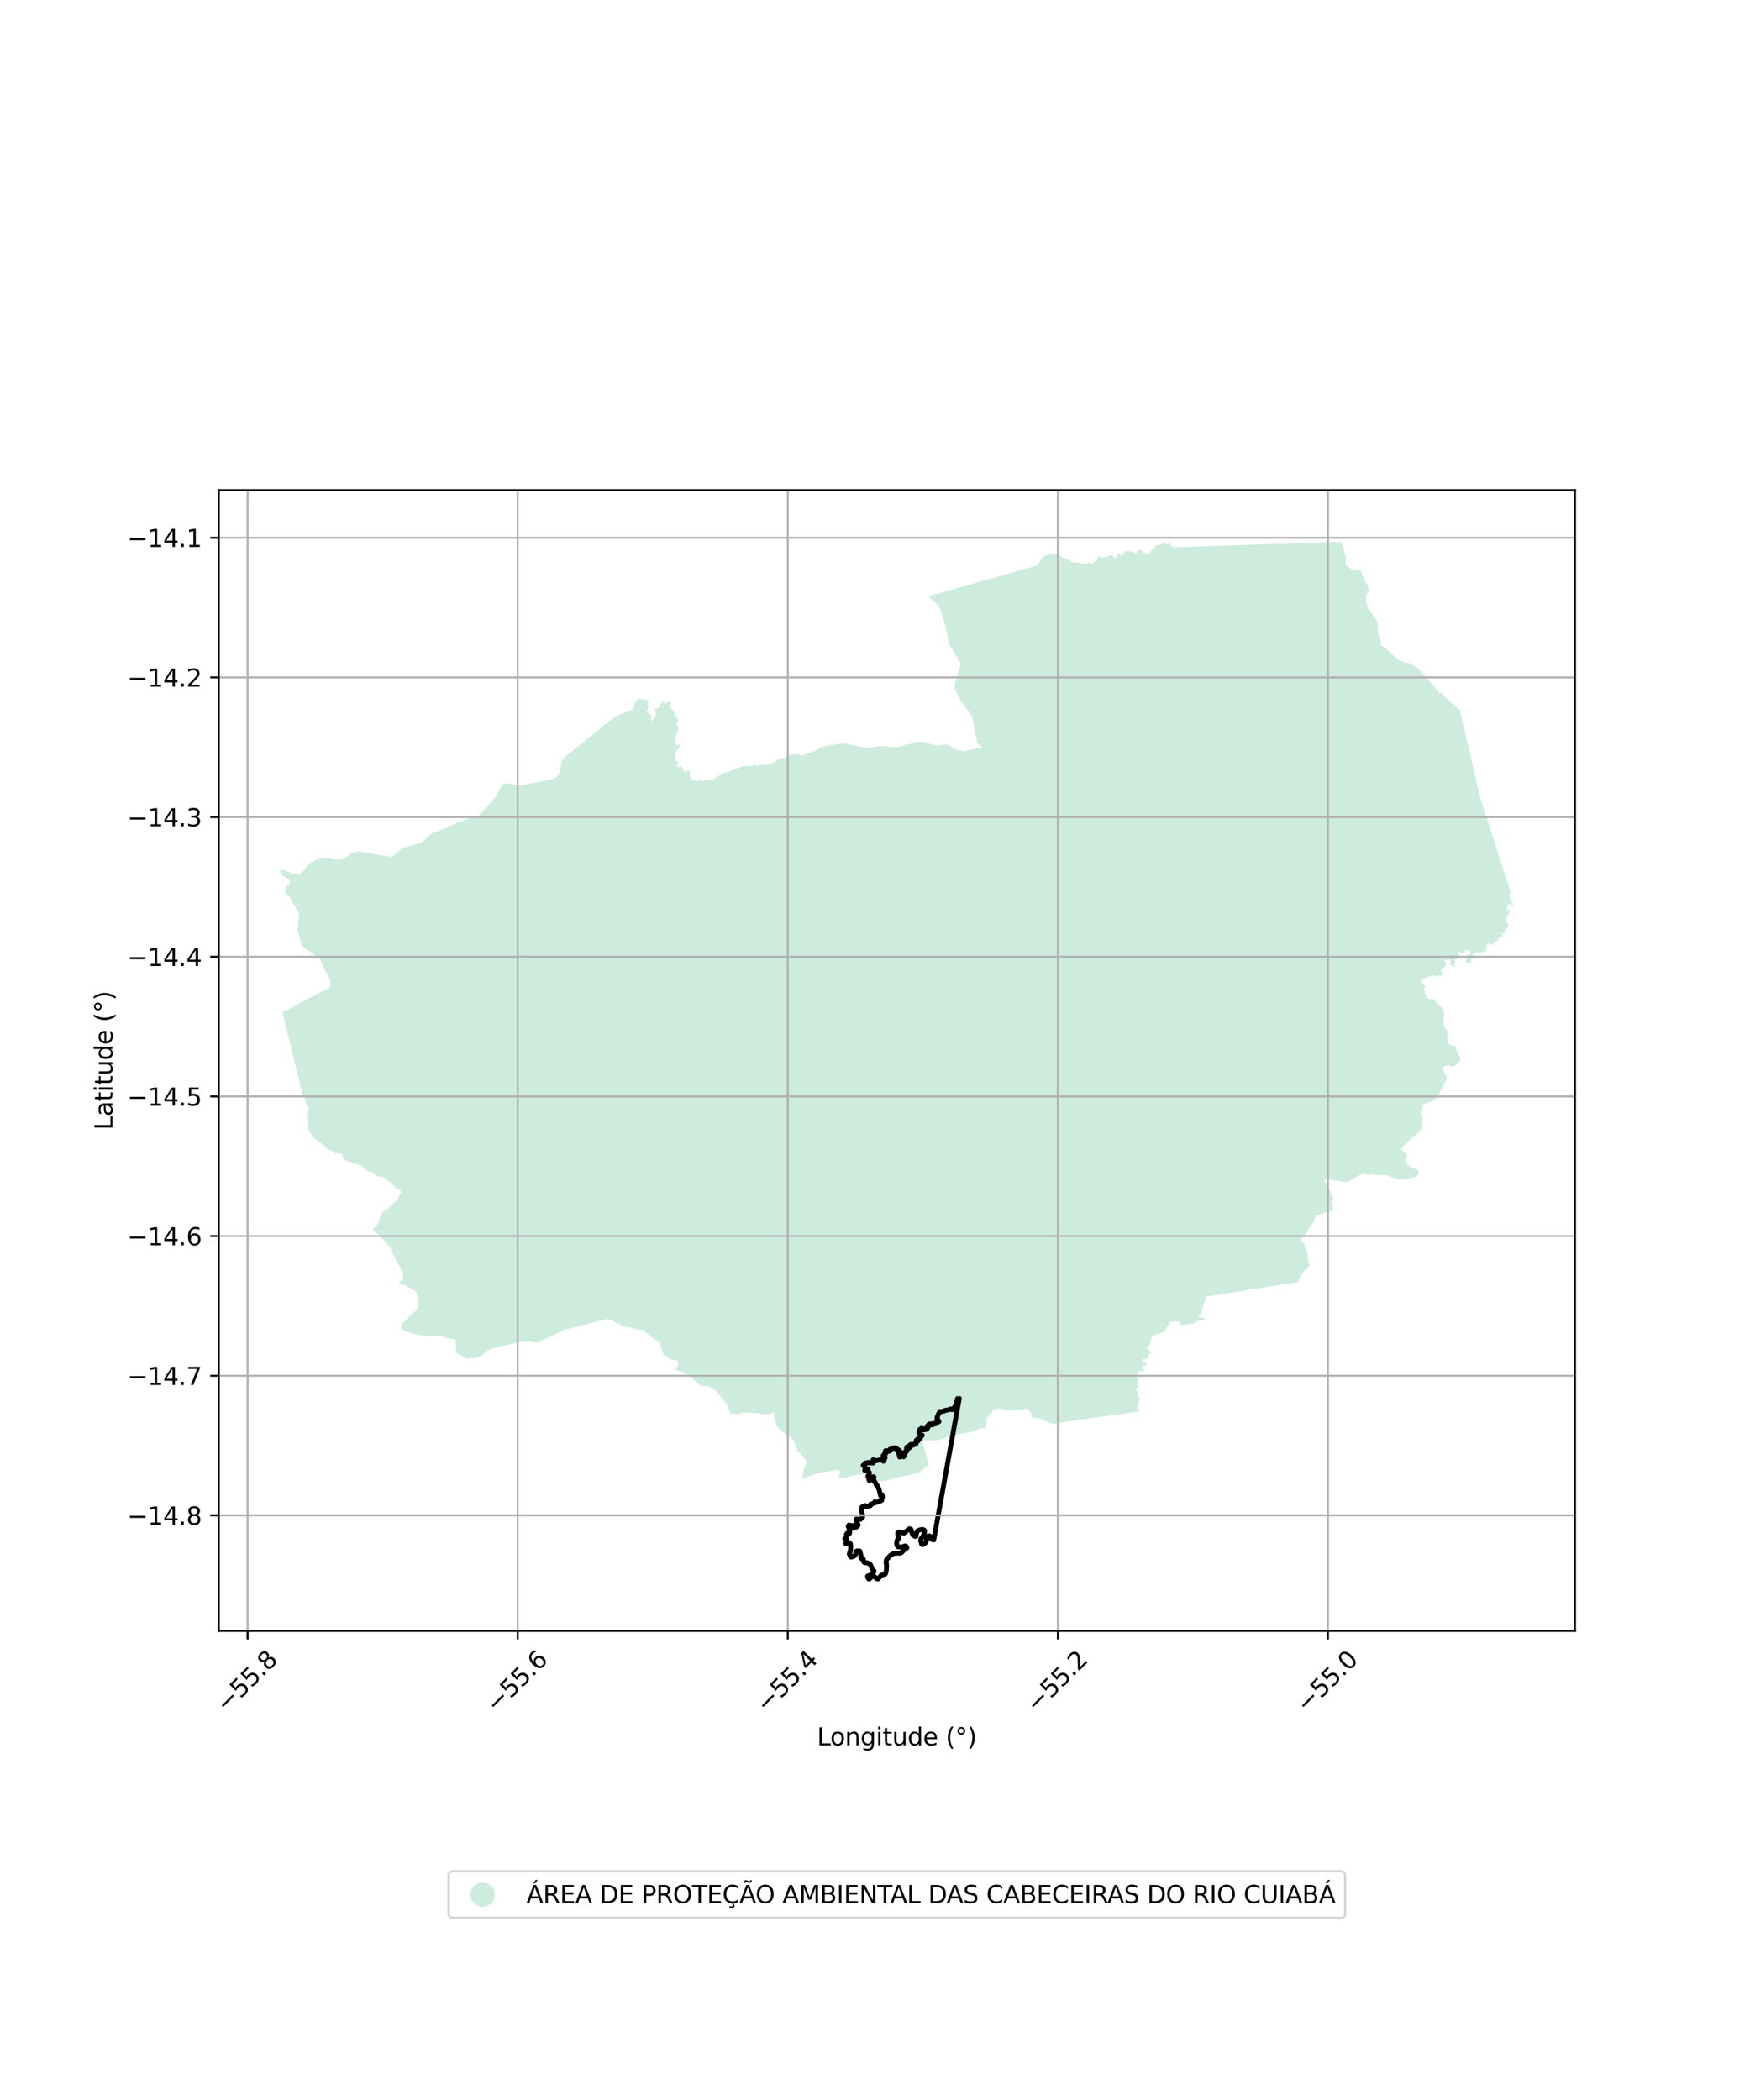 <?xml version="1.0" encoding="utf-8" standalone="no"?>
<!DOCTYPE svg PUBLIC "-//W3C//DTD SVG 1.1//EN"
  "http://www.w3.org/Graphics/SVG/1.1/DTD/svg11.dtd">
<svg xmlns:xlink="http://www.w3.org/1999/xlink" width="720pt" height="864pt" viewBox="0 0 720 864" xmlns="http://www.w3.org/2000/svg" version="1.1">
 <defs>
  <style type="text/css">*{stroke-linejoin: round; stroke-linecap: butt}</style>
 </defs>
 <g id="figure_1">
  <g id="patch_1">
   <path d="M 0 864 
L 720 864 
L 720 0 
L 0 0 
z
" style="fill: #ffffff"/>
  </g>
  <g id="axes_1">
   <g id="patch_2">
    <path d="M 90 671.011 
L 648 671.011 
L 648 201.629 
L 90 201.629 
z
" style="fill: #ffffff"/>
   </g>
   <g id="PatchCollection_1">
    <path d="M 427.146 232.537 
L 427.249 231.886 
L 427.833 231.053 
L 428.805 229.429 
L 429.056 229.054 
L 429.435 228.802 
L 431.524 228.165 
L 434.569 227.955 
L 435.173 227.95 
L 435.777 228.163 
L 436.224 228.563 
L 436.863 229.118 
L 437.437 229.518 
L 437.915 229.732 
L 438.615 229.913 
L 439.092 230.095 
L 439.888 230.4 
L 440.527 230.985 
L 441.228 231.26 
L 441.863 231.379 
L 442.783 231.341 
L 443.132 231.245 
L 443.631 231.459 
L 444.585 231.762 
L 445.76 231.846 
L 446.681 231.994 
L 446.996 232.108 
L 447.089 231.827 
L 447.278 231.732 
L 447.816 231.586 
L 447.912 231.585 
L 448.163 231.303 
L 448.385 231.177 
L 448.543 231.238 
L 448.672 231.424 
L 448.865 231.764 
L 448.93 231.981 
L 449.058 232.073 
L 449.407 232.133 
L 449.566 232.1 
L 449.691 231.913 
L 449.689 231.664 
L 449.687 231.385 
L 449.717 231.167 
L 449.971 231.134 
L 450.384 231.162 
L 450.511 231.161 
L 450.764 231.034 
L 451.268 230.657 
L 451.455 230.159 
L 451.513 229.443 
L 451.542 229.101 
L 451.667 228.789 
L 451.952 228.756 
L 452.397 228.877 
L 452.749 229.185 
L 453.385 229.367 
L 453.988 229.393 
L 454.489 229.392 
L 454.995 229.264 
L 455.438 229.043 
L 456.007 228.727 
L 456.418 228.537 
L 456.861 228.379 
L 457.242 228.406 
L 457.624 228.559 
L 457.974 228.774 
L 458.231 229.114 
L 458.583 229.484 
L 458.679 229.545 
L 458.997 229.667 
L 459.156 229.666 
L 459.313 229.509 
L 459.407 229.26 
L 459.53 228.824 
L 459.655 228.512 
L 459.78 228.293 
L 460.031 228.012 
L 460.252 227.854 
L 460.379 227.76 
L 460.538 227.821 
L 460.666 227.944 
L 460.859 228.347 
L 460.956 228.502 
L 461.147 228.624 
L 461.433 228.591 
L 461.685 228.371 
L 461.841 228.184 
L 462.125 227.84 
L 462.533 227.339 
L 462.721 226.996 
L 462.814 226.715 
L 462.971 226.527 
L 463.129 226.433 
L 463.384 226.525 
L 463.83 226.738 
L 464.497 226.857 
L 465.309 226.884 
L 465.754 227.005 
L 466.868 227.369 
L 467.249 227.459 
L 467.819 227.299 
L 468.04 227.142 
L 468.07 226.987 
L 468.07 226.862 
L 468.005 226.676 
L 468.035 226.458 
L 468.192 226.271 
L 468.287 226.177 
L 468.667 226.173 
L 468.827 226.265 
L 469.144 226.356 
L 469.43 226.323 
L 469.653 226.476 
L 469.751 226.725 
L 469.816 226.941 
L 469.945 227.22 
L 470.137 227.405 
L 470.678 227.618 
L 470.805 227.617 
L 471.09 227.615 
L 471.504 227.674 
L 471.663 227.797 
L 472.046 228.105 
L 472.364 228.195 
L 472.459 228.163 
L 472.649 228.007 
L 473.152 227.505 
L 473.278 227.411 
L 473.435 227.161 
L 473.496 226.85 
L 473.842 226.412 
L 475.07 225.159 
L 475.533 224.538 
L 475.785 224.35 
L 476.102 224.316 
L 476.959 224.278 
L 477.275 224.151 
L 477.433 224.025 
L 477.748 223.712 
L 478.095 223.461 
L 478.569 223.301 
L 479.078 223.422 
L 479.619 223.573 
L 479.778 223.696 
L 480.034 223.88 
L 480.225 223.941 
L 480.383 223.939 
L 480.542 223.876 
L 480.857 223.687 
L 480.983 223.562 
L 481.268 223.435 
L 481.491 223.558 
L 481.621 223.93 
L 481.624 224.333 
L 481.594 224.551 
L 481.786 224.674 
L 482.04 224.672 
L 482.23 224.702 
L 482.894 225.036 
L 482.76 225.165 
L 550.343 222.964 
L 551.897 223.039 
L 552.181 223.707 
L 552.634 225.367 
L 553.151 227.104 
L 553.25 227.465 
L 553.514 228.43 
L 553.606 229.254 
L 553.638 230.697 
L 553.449 231.905 
L 553.457 232.083 
L 553.496 232.206 
L 554.029 232.859 
L 554.464 233.141 
L 555.052 233.448 
L 555.552 233.884 
L 556.064 234.32 
L 556.435 234.499 
L 556.907 234.497 
L 557.124 234.456 
L 559.4 234.143 
L 559.787 234.09 
L 559.854 234.557 
L 560.053 235.303 
L 560.625 236.916 
L 561.612 238.987 
L 562.644 240.818 
L 563.039 241.944 
L 563.092 242.389 
L 563.077 243.126 
L 562.892 243.573 
L 562.454 244.243 
L 562.218 244.689 
L 562.117 244.981 
L 562.067 245.238 
L 562.077 247.706 
L 562.198 248.357 
L 562.525 249.196 
L 563.022 250.479 
L 563.449 251.112 
L 564.729 252.7 
L 566.131 254.888 
L 566.85 256.291 
L 566.937 256.787 
L 566.932 259.855 
L 567.107 260.969 
L 567.16 261.517 
L 567.555 262.681 
L 568.174 264.564 
L 568.21 265.06 
L 568.096 265.562 
L 568.054 265.637 
L 568.013 265.711 
L 569.02 265.96 
L 569.318 266.109 
L 569.541 266.269 
L 569.764 266.428 
L 570.659 267.217 
L 574.622 270.757 
L 575.517 271.502 
L 575.814 271.672 
L 578.242 272.684 
L 578.611 272.761 
L 578.817 272.738 
L 578.98 272.681 
L 579.092 272.602 
L 580.234 273.082 
L 582.249 274.111 
L 583.07 274.721 
L 583.68 275.309 
L 584.291 275.896 
L 585.465 277.235 
L 586.945 278.951 
L 591.947 284.764 
L 592.138 284.898 
L 592.347 285.017 
L 592.637 285.116 
L 593.105 285.275 
L 593.414 285.434 
L 593.554 285.574 
L 593.619 285.674 
L 593.684 285.774 
L 593.825 286.186 
L 600.6 292.103 
L 609.164 328.632 
L 621.539 367.254 
L 621.656 367.58 
L 621.474 367.557 
L 621.304 367.571 
L 621.195 367.631 
L 621.087 367.751 
L 621.003 367.895 
L 620.944 368.085 
L 620.867 368.612 
L 620.869 368.826 
L 620.907 368.992 
L 620.981 369.158 
L 621.178 369.382 
L 621.423 369.617 
L 621.571 369.83 
L 621.707 370.114 
L 621.82 370.458 
L 621.908 370.814 
L 621.995 371.027 
L 622.144 371.323 
L 622.328 371.582 
L 622.476 371.759 
L 622.599 371.924 
L 622.636 372.079 
L 622.614 372.21 
L 622.492 372.294 
L 622.299 372.32 
L 622.08 372.31 
L 621.849 372.252 
L 621.605 372.171 
L 621.336 372.079 
L 621.044 371.986 
L 620.727 371.942 
L 620.484 371.956 
L 620.231 372.077 
L 620.159 372.244 
L 620.148 372.387 
L 620.126 372.625 
L 620.128 372.887 
L 619.941 373.559 
L 619.822 373.845 
L 619.811 373.988 
L 619.836 374.083 
L 619.897 374.165 
L 620.08 374.235 
L 620.312 374.269 
L 620.591 374.278 
L 620.75 374.312 
L 620.896 374.406 
L 621.043 374.523 
L 621.154 374.725 
L 621.18 374.938 
L 621.17 375.116 
L 621.111 375.343 
L 621.016 375.593 
L 620.921 375.808 
L 620.802 376.047 
L 620.622 376.322 
L 620.117 376.898 
L 619.757 377.376 
L 619.578 377.742 
L 619.568 378.027 
L 619.571 378.324 
L 619.573 378.586 
L 619.625 378.895 
L 619.762 379.226 
L 620.157 379.935 
L 620.342 380.255 
L 620.491 380.551 
L 620.565 380.74 
L 620.591 380.882 
L 620.592 381.037 
L 620.557 381.168 
L 620.449 381.288 
L 620.279 381.397 
L 620.183 381.48 
L 620.111 381.576 
L 620.076 381.672 
L 620.032 381.806 
L 619.985 382.032 
L 619.902 382.199 
L 619.769 382.319 
L 619.599 382.428 
L 619.443 382.56 
L 619.323 382.776 
L 619.24 383.002 
L 619.182 383.241 
L 619.135 383.514 
L 619.077 383.705 
L 618.993 383.836 
L 618.921 383.944 
L 618.837 384.028 
L 618.728 384.089 
L 618.619 384.125 
L 618.485 384.115 
L 618.35 384.033 
L 618.24 383.927 
L 618.094 383.833 
L 617.948 383.811 
L 617.923 383.811 
L 617.851 383.871 
L 617.839 383.954 
L 617.853 384.073 
L 617.878 384.179 
L 617.94 384.31 
L 618.026 384.44 
L 618.1 384.558 
L 618.125 384.617 
L 618.15 384.76 
L 618.151 384.879 
L 618.129 385.021 
L 618.093 385.141 
L 617.985 385.284 
L 617.877 385.404 
L 617.72 385.513 
L 617.563 385.609 
L 617.236 385.767 
L 616.849 385.913 
L 616.462 386.142 
L 616.33 386.31 
L 616.258 386.501 
L 616.188 386.787 
L 616.141 386.966 
L 616.057 387.085 
L 615.852 387.182 
L 615.694 387.243 
L 615.471 387.278 
L 615.192 387.281 
L 615.034 387.353 
L 614.877 387.486 
L 614.721 387.665 
L 614.529 387.893 
L 614.385 388.085 
L 614.24 388.276 
L 614.06 388.48 
L 613.892 388.636 
L 613.65 388.781 
L 613.432 388.878 
L 613.298 388.891 
L 613.177 388.892 
L 612.994 388.847 
L 612.896 388.764 
L 612.798 388.622 
L 612.736 388.492 
L 612.698 388.302 
L 612.648 388.172 
L 612.586 388.101 
L 612.477 388.09 
L 612.343 388.116 
L 612.234 388.176 
L 612.126 388.308 
L 612.018 388.451 
L 611.874 388.583 
L 611.704 388.68 
L 611.56 388.789 
L 611.475 388.896 
L 611.465 389.063 
L 611.466 389.241 
L 611.493 389.438 
L 611.58 389.687 
L 611.631 389.925 
L 611.633 390.174 
L 611.587 390.46 
L 611.456 390.77 
L 611.301 391.069 
L 611.097 391.344 
L 610.929 391.559 
L 610.772 391.68 
L 610.554 391.777 
L 610.348 391.827 
L 610.141 391.828 
L 609.971 391.83 
L 609.704 391.82 
L 609.485 391.811 
L 609.206 391.813 
L 608.926 391.851 
L 608.695 391.866 
L 608.477 391.915 
L 608.222 391.977 
L 607.992 392.015 
L 607.736 392.017 
L 607.421 392.02 
L 607.111 392.027 
L 606.881 392.112 
L 606.663 392.245 
L 606.47 392.401 
L 605.977 392.964 
L 605.81 393.24 
L 605.62 393.8 
L 605.441 394.218 
L 605.299 394.599 
L 605.157 395.041 
L 605.028 395.588 
L 604.97 395.874 
L 604.923 396.065 
L 604.816 396.28 
L 604.659 396.4 
L 604.441 396.485 
L 604.198 396.535 
L 604.101 396.536 
L 603.882 396.467 
L 603.638 396.338 
L 603.442 396.138 
L 603.367 395.925 
L 603.34 395.699 
L 603.314 395.533 
L 603.24 395.367 
L 603.19 395.237 
L 603.177 395.082 
L 603.188 394.94 
L 603.271 394.761 
L 603.391 394.593 
L 603.523 394.461 
L 603.644 394.329 
L 603.738 393.972 
L 603.737 393.853 
L 603.697 393.432 
L 603.719 393.194 
L 603.791 393.039 
L 603.898 392.919 
L 604.043 392.822 
L 604.177 392.798 
L 604.396 392.772 
L 604.577 392.722 
L 604.711 392.65 
L 604.843 392.506 
L 604.938 392.291 
L 604.96 392.054 
L 604.946 391.851 
L 604.872 391.662 
L 604.748 391.449 
L 604.588 391.236 
L 604.441 391.095 
L 604.27 390.99 
L 604.014 390.909 
L 603.698 390.888 
L 603.406 390.891 
L 603.152 390.929 
L 602.97 391.002 
L 602.813 391.11 
L 602.632 391.255 
L 602.009 391.961 
L 601.841 392.153 
L 601.623 392.262 
L 601.465 392.275 
L 601.319 392.277 
L 601.185 392.254 
L 601.002 392.113 
L 600.903 391.971 
L 600.792 391.817 
L 600.694 391.724 
L 600.535 391.594 
L 600.414 391.559 
L 600.219 391.538 
L 599.951 391.54 
L 599.782 391.625 
L 599.722 391.744 
L 599.736 391.898 
L 599.786 392.089 
L 599.885 392.242 
L 600.279 392.602 
L 600.439 392.838 
L 600.562 393.087 
L 600.625 393.324 
L 600.627 393.526 
L 600.556 393.717 
L 600.436 393.872 
L 600.243 394.029 
L 599.929 394.246 
L 599.663 394.391 
L 599.336 394.537 
L 599.033 394.646 
L 598.767 394.803 
L 598.659 394.911 
L 598.636 395.054 
L 598.662 395.267 
L 598.712 395.446 
L 598.774 395.575 
L 598.787 395.719 
L 598.741 395.873 
L 598.632 396.029 
L 598.488 396.161 
L 598.355 396.293 
L 598.259 396.401 
L 598.223 396.496 
L 598.225 396.651 
L 598.251 396.805 
L 598.337 396.935 
L 598.472 397.064 
L 598.569 397.135 
L 598.643 397.206 
L 598.693 397.312 
L 598.706 397.431 
L 598.695 397.562 
L 598.611 397.705 
L 598.527 397.765 
L 598.429 397.802 
L 598.344 397.803 
L 598.247 397.792 
L 598.125 397.698 
L 598.014 397.58 
L 597.916 397.486 
L 597.807 397.427 
L 597.611 397.346 
L 597.392 397.288 
L 597.185 397.219 
L 596.977 397.137 
L 596.891 397.055 
L 596.829 396.913 
L 596.791 396.723 
L 596.765 396.533 
L 596.738 396.26 
L 596.736 395.998 
L 596.734 395.749 
L 596.708 395.523 
L 596.668 395.215 
L 596.556 394.978 
L 596.373 394.789 
L 596.251 394.778 
L 596.045 394.804 
L 595.911 394.865 
L 595.803 394.937 
L 595.657 394.986 
L 595.487 394.988 
L 595.269 394.966 
L 595.097 394.908 
L 594.964 394.862 
L 594.805 394.827 
L 594.623 394.818 
L 594.514 394.866 
L 594.442 394.973 
L 594.419 395.14 
L 594.421 395.342 
L 594.435 395.532 
L 594.585 395.994 
L 594.817 396.602 
L 594.856 396.875 
L 594.834 397.137 
L 594.738 397.328 
L 594.497 397.592 
L 594.221 397.868 
L 593.907 398.144 
L 593.497 398.48 
L 593.172 398.816 
L 592.968 399.127 
L 592.885 399.366 
L 592.874 399.568 
L 592.901 399.77 
L 592.951 399.936 
L 593.099 400.243 
L 593.247 400.503 
L 593.408 400.775 
L 593.519 400.988 
L 593.532 401.107 
L 593.521 401.226 
L 593.449 401.275 
L 593.231 401.312 
L 593.073 401.325 
L 592.866 401.328 
L 592.501 401.295 
L 592.186 401.381 
L 591.968 401.502 
L 591.787 401.622 
L 591.569 401.719 
L 591.411 401.733 
L 591.131 401.735 
L 590.803 401.691 
L 590.547 401.586 
L 590.315 401.482 
L 590.071 401.388 
L 589.385 401.331 
L 589.105 401.333 
L 588.741 401.372 
L 588.256 401.496 
L 587.977 401.629 
L 587.76 401.773 
L 587.446 401.943 
L 587.204 402.088 
L 586.865 402.234 
L 586.477 402.368 
L 586.101 402.502 
L 585.786 402.659 
L 585.412 402.877 
L 584.784 403.311 
L 584.603 403.514 
L 584.556 403.669 
L 584.546 403.907 
L 584.56 404.085 
L 584.634 404.286 
L 584.733 404.428 
L 584.855 404.522 
L 585.038 404.592 
L 585.184 404.602 
L 585.355 404.66 
L 585.478 404.766 
L 585.515 404.897 
L 585.513 404.924 
L 585.504 405.051 
L 585.408 405.207 
L 585.984 405.245 
L 586.215 405.344 
L 586.344 405.442 
L 586.447 405.491 
L 586.473 405.617 
L 586.474 405.742 
L 586.45 405.892 
L 586.349 406.043 
L 586.197 406.169 
L 586.019 406.296 
L 585.944 406.497 
L 585.946 406.773 
L 586.026 407.097 
L 586.288 407.941 
L 586.32 408.73 
L 586.399 408.979 
L 586.531 409.429 
L 586.637 409.778 
L 586.845 410.151 
L 587.258 410.623 
L 587.516 410.796 
L 588.03 411.017 
L 588.466 411.113 
L 588.85 411.109 
L 589.233 411.081 
L 589.514 411.028 
L 589.77 411.026 
L 590.053 411.148 
L 590.259 411.322 
L 590.544 411.645 
L 590.829 412.093 
L 591.296 412.764 
L 591.735 413.211 
L 592.174 413.632 
L 592.509 413.93 
L 592.897 414.326 
L 593.156 414.649 
L 593.415 415.073 
L 593.649 415.521 
L 593.885 416.094 
L 594.016 416.468 
L 594.122 416.818 
L 594.177 417.218 
L 594.127 417.93 
L 594.027 418.206 
L 593.901 418.407 
L 593.75 418.609 
L 593.701 418.859 
L 593.703 419.11 
L 593.835 419.509 
L 594.042 419.833 
L 594.198 420.132 
L 594.226 420.332 
L 594.126 420.633 
L 593.975 420.834 
L 593.848 420.986 
L 593.773 421.211 
L 593.776 421.487 
L 593.804 421.837 
L 593.884 422.162 
L 594.015 422.436 
L 594.145 422.685 
L 594.403 423.008 
L 594.584 423.156 
L 594.79 423.329 
L 594.997 423.528 
L 595.282 423.926 
L 595.516 424.349 
L 595.596 424.649 
L 595.599 424.974 
L 595.55 425.25 
L 595.476 425.626 
L 595.402 425.927 
L 595.355 426.328 
L 595.358 426.678 
L 595.361 427.079 
L 595.416 427.454 
L 595.523 427.928 
L 595.835 428.884 
L 596.018 429.207 
L 596.148 429.431 
L 596.329 429.655 
L 596.664 429.902 
L 596.998 430.049 
L 597.459 430.095 
L 597.945 430.14 
L 598.382 430.262 
L 598.69 430.409 
L 598.923 430.708 
L 599.028 431.007 
L 599.057 431.332 
L 599.112 431.782 
L 599.219 432.256 
L 599.428 432.705 
L 599.713 433.153 
L 599.998 433.551 
L 600.31 434.049 
L 600.424 434.256 
L 600.387 434.381 
L 600.794 435.664 
L 600.522 436.706 
L 599.594 437.707 
L 598.849 438.233 
L 598.15 438.712 
L 597.637 439 
L 597.035 438.804 
L 596.196 438.348 
L 594.986 438.402 
L 594.237 438.661 
L 593.739 439.044 
L 593.578 439.677 
L 594.216 441.018 
L 595.091 442.566 
L 595.323 443.364 
L 595.245 444.076 
L 594.876 444.741 
L 594.507 445.405 
L 593.89 446.448 
L 593.563 447.251 
L 592.782 448.646 
L 592.496 449.365 
L 590.724 451.99 
L 588.566 453.44 
L 586.482 453.88 
L 585.581 454.404 
L 584.557 457.348 
L 584.51 458.354 
L 584.906 459.189 
L 584.915 460.139 
L 584.837 463.827 
L 584.457 464.781 
L 584.403 464.949 
L 583.853 465.513 
L 576.179 472.626 
L 576.605 473.037 
L 577.575 473.905 
L 578.25 474.478 
L 578.537 474.82 
L 578.704 475.088 
L 578.825 475.449 
L 578.817 475.848 
L 578.641 476.44 
L 578.564 476.823 
L 578.465 477.421 
L 578.44 478.037 
L 578.581 478.671 
L 578.759 479.007 
L 578.889 479.156 
L 578.968 479.202 
L 580.662 480.139 
L 581.939 480.862 
L 582.523 481.117 
L 583.463 481.339 
L 583.583 482.31 
L 583.596 482.413 
L 583.585 482.853 
L 583.484 483.229 
L 583.267 483.567 
L 583.062 483.775 
L 582.89 483.867 
L 581.877 484.412 
L 581.062 484.546 
L 579.561 484.811 
L 579.078 484.932 
L 578.596 485.053 
L 577.395 485.252 
L 576.591 485.386 
L 576.355 485.408 
L 576.07 485.393 
L 575.802 485.406 
L 575.406 485.288 
L 574.812 485.078 
L 571.42 483.804 
L 570.391 483.557 
L 569.283 483.462 
L 566.41 483.4 
L 564.657 483.195 
L 563.879 483.198 
L 562.799 483.415 
L 562.232 483.338 
L 561.981 483.246 
L 561.797 483.194 
L 561.506 482.969 
L 561.149 482.904 
L 560.636 482.906 
L 560.254 483.001 
L 558.011 484.254 
L 554.81 486.156 
L 554.587 486.263 
L 554.31 486.344 
L 554.007 486.358 
L 552.992 486.203 
L 546.857 485.312 
L 546.385 485.281 
L 545.591 485.285 
L 545.366 485.296 
L 545.205 485.324 
L 545.108 485.34 
L 544.947 485.406 
L 544.867 485.503 
L 544.866 485.508 
L 544.853 485.606 
L 544.919 485.912 
L 545.109 486.195 
L 545.362 486.56 
L 545.554 487.047 
L 545.725 487.473 
L 545.872 487.676 
L 546.341 488.636 
L 546.524 489.151 
L 546.935 489.71 
L 547.276 490.005 
L 547.318 490.93 
L 548.073 492.147 
L 548.346 492.442 
L 548.35 492.905 
L 548.522 493.201 
L 548.523 493.366 
L 548.321 493.533 
L 548.153 493.601 
L 547.884 493.835 
L 547.784 494.001 
L 547.957 494.397 
L 548.198 494.824 
L 548.269 495.253 
L 548.276 496.146 
L 548.417 496.74 
L 548.457 497.335 
L 548.189 497.701 
L 547.787 498.201 
L 547.416 498.37 
L 547.079 498.472 
L 546.471 498.676 
L 546.07 498.767 
L 545.425 498.895 
L 544.925 499.001 
L 544.426 499.128 
L 543.282 499.525 
L 542.825 499.794 
L 542.389 499.981 
L 541.974 500.107 
L 541.662 500.273 
L 541.456 500.561 
L 541.312 500.786 
L 541.105 500.91 
L 540.918 501.054 
L 540.815 501.177 
L 540.754 501.402 
L 540.755 501.504 
L 540.761 502.197 
L 540.64 502.585 
L 540.393 503.035 
L 539.61 503.885 
L 538.455 505.444 
L 537.983 506.242 
L 537.143 507.901 
L 536.087 508.847 
L 535.116 509.916 
L 535.076 510.197 
L 535.288 510.664 
L 535.436 510.867 
L 535.794 511.21 
L 536.212 511.43 
L 536.677 512.058 
L 537.128 513.636 
L 537.344 514.409 
L 537.769 515.362 
L 538.121 517.499 
L 538.126 518.07 
L 538.109 518.559 
L 538.134 519.048 
L 538.348 519.576 
L 538.646 520.225 
L 538.672 520.744 
L 538.508 521.092 
L 537.869 521.933 
L 536.647 522.902 
L 535.945 523.703 
L 534.875 525.363 
L 534.079 527.448 
L 502.378 532.509 
L 496.092 533.474 
L 495.999 534.776 
L 494.965 537.052 
L 494.684 538.408 
L 494.404 539.882 
L 493.943 540.652 
L 493.013 541.471 
L 494.365 542.149 
L 494.922 542.38 
L 495.703 542.383 
L 495.781 543.132 
L 494.822 543.182 
L 493.488 543.249 
L 493.057 543.374 
L 492.34 543.873 
L 491.541 544.331 
L 490.638 544.561 
L 488.942 544.819 
L 488.566 544.92 
L 487.458 545.068 
L 487.017 545.08 
L 486.575 545.093 
L 485.8 544.997 
L 485.676 544.728 
L 485.427 544.231 
L 485.241 544.015 
L 485.189 543.952 
L 485.004 543.86 
L 484.788 543.829 
L 484.294 543.779 
L 483.831 543.698 
L 482.988 543.712 
L 482.103 543.704 
L 482.031 543.725 
L 481.784 543.82 
L 481.559 543.944 
L 481.292 544.183 
L 481.036 544.589 
L 480.586 545.356 
L 480.136 546.094 
L 479.781 546.741 
L 479.666 546.94 
L 479.168 547.643 
L 478.744 547.998 
L 477.944 548.341 
L 474.831 549.36 
L 474.294 549.588 
L 473.964 549.882 
L 473.882 550.018 
L 473.696 550.51 
L 473.512 551.481 
L 473.203 552.603 
L 473.064 552.901 
L 472.602 553.891 
L 472.076 554.369 
L 471.764 554.595 
L 471.774 554.676 
L 471.838 554.881 
L 471.873 554.918 
L 472.008 555.065 
L 472.495 555.451 
L 473.442 556.027 
L 473.675 556.23 
L 473.697 556.332 
L 473.657 556.518 
L 473.532 556.683 
L 473.302 556.829 
L 473.029 556.934 
L 472.82 557.079 
L 472.695 557.183 
L 472.612 557.369 
L 472.551 557.595 
L 472.369 558.501 
L 472.244 558.687 
L 472.119 558.832 
L 471.973 558.977 
L 471.616 559.082 
L 471.196 559.127 
L 470.418 559.154 
L 470.061 559.239 
L 469.873 559.385 
L 469.874 559.508 
L 469.918 559.775 
L 469.982 559.918 
L 470.047 560.082 
L 470.111 560.205 
L 470.344 560.408 
L 471.167 560.792 
L 471.611 561.034 
L 471.654 561.157 
L 471.656 561.383 
L 471.553 561.631 
L 471.45 561.837 
L 471.345 561.961 
L 471.241 562.045 
L 471.073 562.066 
L 470.862 562.027 
L 470.671 561.843 
L 470.46 561.681 
L 470.291 561.641 
L 470.207 561.704 
L 470.208 561.827 
L 470.252 562.053 
L 470.381 562.339 
L 470.468 562.688 
L 470.471 563.119 
L 470.452 563.366 
L 470.581 563.731 
L 470.583 563.895 
L 470.563 564.039 
L 470.417 564.205 
L 470.039 564.249 
L 469.534 564.253 
L 469.05 564.237 
L 468.587 564.241 
L 468.272 564.243 
L 468.041 564.286 
L 467.957 564.348 
L 467.832 564.473 
L 467.812 564.617 
L 467.835 564.925 
L 467.964 565.191 
L 468.092 565.416 
L 468.137 565.724 
L 468.139 565.97 
L 468.067 566.84 
L 468.09 567.107 
L 468.179 567.661 
L 468.202 567.887 
L 468.183 568.175 
L 468.122 568.38 
L 468.102 568.565 
L 468.104 568.792 
L 468.19 569.038 
L 468.297 569.242 
L 468.446 569.467 
L 468.491 569.734 
L 468.428 569.878 
L 468.22 570.065 
L 468.158 570.209 
L 468.159 570.353 
L 468.287 570.516 
L 468.498 570.617 
L 468.541 570.72 
L 468.437 570.905 
L 468.311 570.968 
L 467.954 571.012 
L 467.576 571.097 
L 467.452 571.283 
L 467.421 571.437 
L 467.391 571.592 
L 467.441 571.837 
L 467.57 572.124 
L 467.776 572.39 
L 468.009 572.614 
L 468.179 572.839 
L 468.287 573.105 
L 468.289 573.393 
L 468.27 573.722 
L 468.299 574.687 
L 468.407 574.974 
L 468.599 575.307 
L 469.024 575.941 
L 469.026 576.125 
L 468.881 576.332 
L 468.692 576.478 
L 468.4 576.747 
L 468.338 576.85 
L 468.382 577.138 
L 468.447 577.342 
L 468.385 577.507 
L 468.343 577.529 
L 468.154 577.55 
L 468.028 577.593 
L 467.987 577.696 
L 468.052 577.921 
L 468.075 578.106 
L 468.035 578.435 
L 467.932 578.621 
L 467.828 578.806 
L 467.872 579.032 
L 467.979 579.257 
L 468.212 579.502 
L 468.511 579.972 
L 468.685 580.669 
L 434.997 585.533 
L 434.733 585.65 
L 434.09 585.748 
L 433.256 585.719 
L 432.486 585.647 
L 431.547 585.427 
L 429.16 584.176 
L 428.367 583.834 
L 427.997 583.665 
L 427.576 583.56 
L 425.716 583.367 
L 425.592 583.354 
L 425.276 583.291 
L 425.011 583.154 
L 424.757 582.869 
L 424.577 582.582 
L 424.46 582.307 
L 424.373 582.103 
L 423.886 580.971 
L 423.378 580.017 
L 423.113 579.731 
L 422.997 579.689 
L 422.786 579.658 
L 422.396 579.648 
L 421.995 579.649 
L 420.403 579.93 
L 418.937 580.22 
L 416.2 580.247 
L 413.441 580.183 
L 412.681 580.082 
L 412.595 580.047 
L 412.335 579.874 
L 411.918 579.648 
L 411.502 579.545 
L 411.251 579.555 
L 411 579.564 
L 410.238 579.741 
L 409.771 579.829 
L 409.303 579.848 
L 408.87 579.727 
L 408.059 581.237 
L 406.142 583.12 
L 405.777 584.204 
L 405.931 585.989 
L 405.89 586.789 
L 405.156 587.56 
L 403.188 587.609 
L 401.837 588.437 
L 400.285 588.888 
L 395.73 589.886 
L 393.545 590.282 
L 391.091 590.888 
L 389.437 591.335 
L 387.9 591.911 
L 385.803 592.586 
L 382.627 592.61 
L 380.937 592.644 
L 379.777 592.573 
L 379.409 592.55 
L 382.113 603.056 
L 381.384 603.263 
L 380.758 603.606 
L 380.454 603.948 
L 379.372 604.838 
L 379.051 605.111 
L 378.695 605.402 
L 378.188 605.83 
L 377.816 606.036 
L 377.172 606.208 
L 376.444 606.278 
L 376.155 606.342 
L 362.874 609.43 
L 362.402 609.54 
L 359.718 609.422 
L 359.492 609.602 
L 359.428 609.531 
L 359.385 609.326 
L 359.343 608.93 
L 359.36 608.416 
L 359.357 608.025 
L 359.293 607.882 
L 359.187 607.8 
L 359.103 607.801 
L 359.019 607.802 
L 358.81 608.009 
L 358.727 608.174 
L 358.56 608.319 
L 358.413 608.402 
L 358.245 608.445 
L 358.035 608.487 
L 357.93 608.57 
L 357.889 608.714 
L 357.85 609.084 
L 357.809 609.27 
L 357.725 609.27 
L 357.577 609.23 
L 357.471 609.149 
L 357.281 608.945 
L 357.236 608.657 
L 357.213 608.308 
L 357.317 608.123 
L 357.42 607.834 
L 357.397 607.691 
L 357.292 607.63 
L 357.165 607.507 
L 357.143 607.384 
L 357.121 607.282 
L 357.329 606.931 
L 357.389 606.766 
L 356.751 606.727 
L 356.378 606.656 
L 356.022 606.572 
L 355.632 606.539 
L 355.174 606.523 
L 354.581 606.541 
L 353.81 606.66 
L 353.225 606.75 
L 352.734 606.785 
L 352.209 606.855 
L 351.819 606.924 
L 351.362 607.027 
L 351.023 607.096 
L 350.651 607.183 
L 350.142 607.252 
L 349.719 607.355 
L 349.092 607.545 
L 348.364 607.871 
L 348.279 607.939 
L 348.025 608.093 
L 347.771 608.162 
L 347.45 608.163 
L 347.178 608.095 
L 346.873 607.977 
L 346.127 607.91 
L 345.907 608.064 
L 345.619 608.15 
L 345.5 608.134 
L 345.347 607.98 
L 345.296 607.776 
L 345.143 607.452 
L 345.091 607.179 
L 345.192 606.77 
L 345.293 606.514 
L 345.597 606.172 
L 345.749 605.865 
L 345.748 605.66 
L 345.68 605.489 
L 345.222 605.133 
L 344.696 604.929 
L 344.136 604.811 
L 343.96 604.823 
L 343.611 604.846 
L 342.967 604.985 
L 342.222 605.14 
L 340.663 605.382 
L 340.071 605.555 
L 339.02 605.659 
L 337.732 605.867 
L 336.479 606.229 
L 335.888 606.402 
L 335.555 606.5 
L 335.297 606.576 
L 329.902 608.599 
L 330.376 606.219 
L 330.618 605.011 
L 331.009 603.8 
L 331.215 603.234 
L 331.636 602.36 
L 331.744 601.844 
L 331.748 601.601 
L 331.753 601.358 
L 331.752 601.18 
L 331.631 600.836 
L 331.446 600.552 
L 331.276 600.338 
L 330.964 600.026 
L 330.227 599.274 
L 330.085 599.004 
L 329.985 598.747 
L 329.885 598.491 
L 329.743 598.306 
L 329.531 598.108 
L 329.276 597.881 
L 328.893 597.54 
L 328.028 596.688 
L 327.914 596.46 
L 327.843 596.303 
L 327.772 596.019 
L 327.614 595.279 
L 327.528 594.838 
L 327.058 593.845 
L 326.828 593.314 
L 326.685 593.006 
L 326.005 592.112 
L 324.869 591.157 
L 323.403 590.185 
L 322.927 589.855 
L 321.754 588.881 
L 319.921 587.118 
L 319.737 586.824 
L 319.517 586.42 
L 319.387 585.96 
L 319.24 585.334 
L 318.927 584.525 
L 318.632 583.716 
L 318.521 583.2 
L 318.52 582.703 
L 318.5 581.985 
L 318.305 581.061 
L 317.59 581.414 
L 316.952 581.644 
L 316 581.864 
L 314.518 581.878 
L 312.397 581.611 
L 310.178 581.409 
L 306.596 581.08 
L 305.882 581.168 
L 305.492 581.212 
L 304.789 581.421 
L 303.935 581.82 
L 301.929 581.585 
L 301.12 581.699 
L 300.66 581.534 
L 300.195 580.696 
L 299.64 578.978 
L 298.122 576.636 
L 296.647 574.587 
L 294.501 572.039 
L 293.117 571.082 
L 291.552 570.423 
L 290.482 570.26 
L 289.189 570.437 
L 287.892 569.984 
L 286.463 568.439 
L 284.489 566.604 
L 283.022 565.731 
L 281.177 564.525 
L 279.759 564.009 
L 278.628 563.955 
L 277.873 563.413 
L 277.911 562.951 
L 278.409 562.443 
L 279.031 561.851 
L 278.985 561.263 
L 278.937 560.255 
L 278.558 559.754 
L 277.932 559.716 
L 276.67 559.415 
L 275.484 558.913 
L 274.071 558.015 
L 273.167 557.511 
L 272.609 556.348 
L 272.183 555.007 
L 271.674 553.792 
L 271.707 552.81 
L 265.048 547.644 
L 264.134 547.128 
L 263.986 547.143 
L 263.47 547.144 
L 262.718 547.086 
L 262.173 547.013 
L 261.671 546.91 
L 260.978 546.703 
L 260.284 546.423 
L 259.738 546.231 
L 259.045 546.113 
L 258.278 546.026 
L 257.597 545.939 
L 256.496 545.649 
L 255.96 545.373 
L 254.614 544.683 
L 253.007 543.901 
L 251.676 543.272 
L 251.217 543.073 
L 250.774 542.889 
L 250.422 542.797 
L 250.024 542.752 
L 249.444 542.722 
L 248.817 542.892 
L 243.357 544.224 
L 232.999 546.938 
L 231.353 547.513 
L 230.7 547.827 
L 221.568 552.224 
L 221.105 552.389 
L 220.849 552.406 
L 220.594 552.424 
L 219.739 552.259 
L 218.944 552.106 
L 218.415 551.962 
L 217.935 551.877 
L 217.492 551.924 
L 217.122 552.017 
L 215.136 552.106 
L 214.665 552.058 
L 214.178 552.148 
L 210.88 552.877 
L 204.348 554.322 
L 200.955 555.324 
L 200.679 555.521 
L 199.192 556.764 
L 197.928 557.989 
L 196.339 558.319 
L 195.07 558.711 
L 192.209 558.92 
L 190.296 558.099 
L 187.679 556.578 
L 187.462 552.162 
L 187.139 551.331 
L 186.31 550.952 
L 184.846 550.769 
L 181.85 549.634 
L 179.497 549.52 
L 177.908 549.785 
L 175.383 549.9 
L 172.754 549.304 
L 171.481 549.055 
L 169.189 548.621 
L 165.499 546.984 
L 165.219 546.753 
L 165.068 546.453 
L 165.166 545.849 
L 165.381 545.501 
L 165.475 545.324 
L 165.503 545.173 
L 165.489 544.914 
L 165.465 544.816 
L 165.488 544.668 
L 165.542 544.506 
L 165.599 544.384 
L 165.657 544.261 
L 165.862 544.132 
L 166.066 544.029 
L 166.45 543.848 
L 166.719 543.679 
L 167.065 543.538 
L 167.27 543.286 
L 167.47 543.012 
L 167.724 542.664 
L 167.805 542.508 
L 167.887 542.352 
L 168.088 541.934 
L 168.236 541.706 
L 168.42 541.464 
L 168.667 541.194 
L 168.907 540.966 
L 169.062 540.773 
L 169.267 540.623 
L 169.429 540.524 
L 169.585 540.438 
L 169.756 540.318 
L 170.054 540.182 
L 170.325 539.949 
L 170.555 539.782 
L 170.76 539.588 
L 170.939 539.433 
L 171.245 539.072 
L 171.552 538.672 
L 171.757 538.31 
L 171.948 537.949 
L 172.076 537.472 
L 172.203 536.943 
L 172.203 536.569 
L 172.179 536.054 
L 172.192 535.589 
L 172.178 535.316 
L 172.068 533.814 
L 172.013 533.527 
L 171.931 533.159 
L 171.727 532.462 
L 171.659 532.298 
L 171.023 531.427 
L 170.349 530.831 
L 169.54 530.345 
L 163.938 527.613 
L 164.927 527.121 
L 165.493 526.568 
L 165.845 525.266 
L 165.837 524.792 
L 165.828 524.321 
L 165.824 523.801 
L 165.669 523.054 
L 164.565 521.435 
L 162.702 518.008 
L 160.468 513.201 
L 159.58 512.186 
L 158.715 511.079 
L 156.898 509.161 
L 155.832 508.035 
L 154.858 507.162 
L 153.463 505.911 
L 153.4 505.759 
L 155.059 504.132 
L 155.386 503.334 
L 155.859 502.619 
L 156.357 500.793 
L 156.644 500.142 
L 156.91 499.491 
L 157.177 499.049 
L 157.472 498.748 
L 158.002 498.206 
L 159.408 497.464 
L 160.708 496.346 
L 161.511 495.336 
L 162.77 494.239 
L 163.059 493.902 
L 163.245 493.775 
L 165.003 490.751 
L 164.965 490.332 
L 164.839 490.102 
L 164.504 489.623 
L 163.839 489.291 
L 163.299 489.043 
L 162.882 488.751 
L 161.547 487.314 
L 160.637 486.427 
L 159.076 485.409 
L 157.93 484.473 
L 157.245 484.226 
L 156.559 484.062 
L 155.646 483.899 
L 154.857 483.652 
L 154.337 483.404 
L 153.878 482.883 
L 153.294 482.404 
L 152.214 482.075 
L 151.57 481.869 
L 150.905 481.558 
L 150.052 481.103 
L 149.33 480.301 
L 148.621 479.656 
L 148.018 479.261 
L 146.647 478.975 
L 145.608 478.541 
L 145.027 478.46 
L 144.238 478.234 
L 144.07 478.025 
L 143.564 477.825 
L 142.401 477.496 
L 141.569 477.061 
L 140.582 474.903 
L 140.103 474.633 
L 139.253 474.638 
L 138.735 474.62 
L 137.822 474.541 
L 137.321 474.041 
L 136.655 473.605 
L 136.052 473.336 
L 134.64 472.757 
L 133.284 471.444 
L 132.179 470.36 
L 131.534 469.882 
L 129.628 468.5 
L 129.211 467.978 
L 128.773 467.519 
L 128.418 466.998 
L 128.021 466.497 
L 127.625 466.205 
L 127.375 465.976 
L 127.167 465.684 
L 126.936 465.35 
L 126.809 464.869 
L 126.786 464.366 
L 126.845 463.8 
L 126.944 462.919 
L 126.838 462.417 
L 126.802 459.688 
L 126.567 458.39 
L 126.584 457.719 
L 126.809 457.026 
L 126.929 456.355 
L 126.927 455.915 
L 126.821 455.601 
L 126.716 455.287 
L 126.276 454.347 
L 125.959 453.238 
L 125.601 452.255 
L 125.265 451.507 
L 125.099 451.362 
L 124.543 450.727 
L 116.307 416.62 
L 116.258 416.214 
L 116.433 416.222 
L 116.694 416.114 
L 117.336 415.867 
L 118.65 415.28 
L 121.767 413.582 
L 124.068 412.341 
L 127.603 410.434 
L 132.095 408.087 
L 134.998 406.574 
L 135.548 406.296 
L 135.823 406.05 
L 135.975 405.649 
L 135.974 404.262 
L 135.974 403.862 
L 135.878 403.482 
L 135.783 403.103 
L 135.343 402.16 
L 134.62 400.811 
L 133.997 399.609 
L 133.563 398.77 
L 133.324 398.29 
L 132.044 395.311 
L 131.768 394.87 
L 131.493 394.429 
L 131.087 394.054 
L 125.908 390.425 
L 125.106 389.863 
L 124.457 389.309 
L 124.101 388.819 
L 123.841 388.003 
L 123.529 386.558 
L 122.708 383.986 
L 122.454 382.828 
L 122.395 382.298 
L 122.394 381.748 
L 122.647 380.943 
L 122.719 380.325 
L 122.744 380.118 
L 122.645 379.077 
L 122.684 378.371 
L 122.839 377.624 
L 122.974 376.917 
L 122.974 376.387 
L 122.954 376.102 
L 122.934 375.817 
L 122.759 375.327 
L 122.448 374.7 
L 122.159 374.231 
L 121.822 373.707 
L 121.363 372.629 
L 120.654 371.591 
L 119.811 370.357 
L 119.586 369.77 
L 119.545 369.667 
L 119.317 369.093 
L 118.913 368.664 
L 118.555 368.37 
L 118.353 368.325 
L 118.297 368.325 
L 118.241 368.325 
L 118.061 368.281 
L 117.613 367.965 
L 117.411 367.445 
L 117.343 367.152 
L 117.275 366.858 
L 117.477 365.683 
L 117.812 364.96 
L 118.159 364.598 
L 118.506 364.236 
L 119.066 363.716 
L 119.166 363.49 
L 119.267 363.264 
L 119.266 362.88 
L 119.221 362.519 
L 118.907 362.022 
L 118.414 361.661 
L 117.158 360.939 
L 116.475 360.368 
L 115.97 359.946 
L 115.476 359.133 
L 115.364 358.478 
L 115.409 358.117 
L 115.498 357.97 
L 115.588 357.822 
L 115.856 357.71 
L 116.304 357.754 
L 117.537 358.205 
L 119.33 359.039 
L 121.504 359.692 
L 122.529 359.607 
L 122.871 359.578 
L 123.542 359.261 
L 124.549 358.531 
L 127.032 355.613 
L 127.459 355.181 
L 127.825 354.934 
L 128.589 354.471 
L 129.597 353.916 
L 130.238 353.607 
L 131.246 353.298 
L 131.858 353.205 
L 132.293 353.169 
L 133.355 353.08 
L 134.7 353.078 
L 135.647 353.139 
L 136.778 353.385 
L 137.695 353.63 
L 139.04 353.752 
L 139.193 353.752 
L 139.804 353.69 
L 140.659 353.566 
L 141.026 353.427 
L 141.392 353.287 
L 142.064 352.917 
L 142.736 352.454 
L 143.255 352.053 
L 143.835 351.589 
L 144.446 351.096 
L 144.843 350.972 
L 145.24 350.849 
L 146.004 350.663 
L 147.074 350.353 
L 147.99 350.322 
L 148.785 350.352 
L 154.409 351.485 
L 158.169 352.005 
L 158.779 352.123 
L 160.706 352.494 
L 161.164 352.494 
L 161.393 352.432 
L 161.622 352.37 
L 162.023 351.98 
L 163.132 350.94 
L 163.622 350.505 
L 164.192 349.969 
L 164.612 349.565 
L 165.172 349.13 
L 165.702 348.837 
L 166.282 348.654 
L 167.003 348.472 
L 167.753 348.239 
L 168.624 347.995 
L 169.814 347.711 
L 170.975 347.366 
L 171.5 347.194 
L 172.025 347.022 
L 172.886 346.779 
L 173.556 346.526 
L 174.082 346.222 
L 174.372 345.975 
L 174.663 345.728 
L 175.12 345.296 
L 175.517 344.865 
L 175.944 344.432 
L 176.494 343.969 
L 177.043 343.476 
L 177.471 343.136 
L 177.835 342.816 
L 178.145 342.664 
L 178.455 342.512 
L 179.505 342.148 
L 180.455 341.788 
L 181.406 341.428 
L 185.257 339.899 
L 186.997 339.038 
L 188.477 338.371 
L 190.848 337.509 
L 192.068 337.043 
L 193.539 336.617 
L 195.062 336.486 
L 195.735 336.362 
L 196.284 336.114 
L 196.742 335.806 
L 197.2 335.312 
L 197.487 334.978 
L 202.233 329.892 
L 202.718 329.373 
L 204.136 327.559 
L 205.242 325.704 
L 205.308 325.545 
L 205.864 324.216 
L 206.044 323.742 
L 206.318 323.372 
L 206.654 322.94 
L 206.978 322.648 
L 207.418 322.456 
L 207.838 322.375 
L 208.289 322.324 
L 208.879 322.302 
L 209.372 322.381 
L 212.55 322.961 
L 213.633 323.113 
L 214.104 323.233 
L 214.474 323.222 
L 214.658 323.198 
L 214.842 323.174 
L 215.331 322.926 
L 218.202 322.367 
L 223.797 321.279 
L 226.728 320.608 
L 227.746 320.34 
L 227.898 320.3 
L 228.851 319.869 
L 229.408 319.305 
L 230.023 318.208 
L 230.258 317.704 
L 230.315 317.23 
L 230.723 315.214 
L 231.131 313.198 
L 231.278 312.901 
L 231.499 312.402 
L 231.697 312.179 
L 231.895 311.957 
L 232.501 311.41 
L 235.868 308.681 
L 239.122 306.044 
L 243.338 302.627 
L 246.157 300.342 
L 247.516 299.195 
L 248.773 298.207 
L 252.937 294.933 
L 254.588 294.22 
L 257.439 292.988 
L 258.584 292.561 
L 259.755 292.256 
L 260.055 292.173 
L 260.245 292.063 
L 260.341 291.953 
L 260.436 291.774 
L 261.438 288.762 
L 261.696 288.28 
L 262.022 287.95 
L 262.253 287.744 
L 262.567 287.62 
L 263.148 287.512 
L 263.403 287.544 
L 265.875 287.947 
L 266.134 287.84 
L 266.345 287.792 
L 266.615 287.673 
L 266.629 287.662 
L 266.638 287.676 
L 266.699 287.936 
L 266.718 287.976 
L 266.76 288.069 
L 266.856 288.279 
L 266.855 288.337 
L 266.849 288.647 
L 266.597 289.177 
L 266.467 289.4 
L 266.446 289.435 
L 266.397 289.641 
L 266.451 290.128 
L 266.58 290.512 
L 266.76 290.973 
L 266.761 291.153 
L 266.713 291.462 
L 266.683 291.496 
L 266.285 291.952 
L 266.162 292.569 
L 266.189 292.799 
L 266.24 292.902 
L 266.266 293.004 
L 266.394 293.209 
L 266.471 293.311 
L 266.624 293.413 
L 266.802 293.54 
L 266.955 293.719 
L 267.058 293.872 
L 267.313 294.101 
L 267.517 294.151 
L 267.77 294.227 
L 267.974 294.277 
L 268.152 294.455 
L 268.23 294.635 
L 268.231 294.866 
L 268.207 295.071 
L 268.107 295.226 
L 267.83 295.69 
L 267.833 295.998 
L 268.012 296.279 
L 268.165 296.406 
L 268.85 296.402 
L 268.867 296.373 
L 268.922 296.277 
L 269.021 295.774 
L 269.421 295.271 
L 269.727 294.846 
L 269.757 294.633 
L 269.662 294.271 
L 269.638 294.034 
L 269.628 293.938 
L 269.75 293.604 
L 269.841 293.301 
L 269.807 292.878 
L 269.745 292.697 
L 269.62 292.516 
L 269.494 292.335 
L 269.431 291.942 
L 269.429 291.761 
L 269.583 291.669 
L 269.984 291.515 
L 270.54 291.36 
L 270.971 291.145 
L 271.064 291.085 
L 271.37 290.628 
L 271.766 289.749 
L 271.978 289.142 
L 272.223 288.777 
L 272.718 288.744 
L 272.873 288.788 
L 273.027 288.833 
L 273.276 289.042 
L 273.432 289.284 
L 273.593 289.395 
L 273.649 289.434 
L 273.897 289.432 
L 274.051 289.31 
L 274.266 289.097 
L 274.512 288.914 
L 275.066 288.607 
L 275.468 288.604 
L 275.871 288.753 
L 276.089 289.054 
L 276.124 289.599 
L 275.972 290.054 
L 275.85 290.388 
L 275.698 290.691 
L 275.699 290.933 
L 275.825 291.205 
L 276.04 291.465 
L 276.692 292.005 
L 277.035 292.396 
L 277.285 292.849 
L 277.411 293.241 
L 277.414 293.634 
L 277.448 293.997 
L 277.665 294.177 
L 278.101 294.689 
L 278.662 295.412 
L 278.851 295.894 
L 278.977 296.287 
L 278.979 296.68 
L 278.919 296.892 
L 278.549 296.985 
L 278.425 297.077 
L 278.272 297.169 
L 278.243 297.472 
L 278.275 297.774 
L 278.432 298.106 
L 279.088 299.511 
L 279.12 299.783 
L 279.123 300.207 
L 279.064 300.63 
L 278.973 300.843 
L 278.788 301.026 
L 278.603 301.088 
L 278.448 301.028 
L 278.077 301 
L 277.799 301.093 
L 277.708 301.335 
L 277.71 301.608 
L 277.834 301.637 
L 278.174 301.635 
L 278.453 301.693 
L 278.547 301.874 
L 278.486 302.117 
L 278.302 302.33 
L 278.118 302.604 
L 277.935 302.998 
L 277.723 303.544 
L 277.756 303.998 
L 277.789 304.361 
L 278.012 305.327 
L 278.359 306.385 
L 278.578 306.686 
L 278.824 306.654 
L 279.009 306.44 
L 279.223 306.136 
L 279.532 306.044 
L 279.717 306.073 
L 279.843 306.344 
L 279.783 306.708 
L 279.662 307.072 
L 279.509 307.406 
L 279.295 307.74 
L 278.805 308.439 
L 278.375 308.896 
L 278.161 309.291 
L 278.07 309.442 
L 277.799 310.698 
L 277.654 312.303 
L 277.689 312.847 
L 277.783 312.998 
L 278.061 313.057 
L 278.34 313.085 
L 278.742 313.203 
L 278.96 313.353 
L 279.023 313.504 
L 279.024 313.776 
L 278.902 314.019 
L 278.628 314.626 
L 278.506 314.929 
L 278.57 315.292 
L 278.727 315.503 
L 278.882 315.563 
L 279.19 315.5 
L 279.529 315.407 
L 280.117 315.342 
L 280.52 315.491 
L 280.675 315.672 
L 280.677 315.853 
L 280.678 316.065 
L 280.772 316.216 
L 280.865 316.366 
L 280.99 316.577 
L 280.992 316.819 
L 281.024 317.001 
L 281.241 317.03 
L 281.675 317.178 
L 281.83 317.328 
L 281.975 317.72 
L 282.099 317.779 
L 282.561 317.504 
L 282.806 317.17 
L 282.866 316.897 
L 282.958 316.776 
L 283.299 316.864 
L 283.455 317.166 
L 283.55 317.498 
L 283.705 317.618 
L 283.985 317.828 
L 284.11 318.129 
L 284.05 318.402 
L 283.899 318.887 
L 283.796 319.145 
L 283.778 319.191 
L 283.841 319.463 
L 284.122 319.794 
L 284.216 320.096 
L 284.341 320.276 
L 284.652 320.516 
L 285.396 320.814 
L 285.891 320.901 
L 286.202 321.111 
L 286.357 321.292 
L 286.482 321.382 
L 286.791 321.38 
L 287.069 321.317 
L 287.438 321.042 
L 287.747 320.95 
L 288.055 320.887 
L 288.241 320.946 
L 288.335 321.097 
L 288.429 321.278 
L 288.677 321.367 
L 289.021 321.386 
L 289.172 321.394 
L 289.697 321.269 
L 290.004 321.055 
L 290.343 320.811 
L 290.558 320.628 
L 291.022 320.595 
L 291.362 320.623 
L 291.919 320.71 
L 292.283 320.758 
L 292.352 320.768 
L 292.847 320.734 
L 294.286 320.181 
L 295.085 319.54 
L 295.455 319.326 
L 296.042 319.14 
L 296.442 318.986 
L 296.719 318.712 
L 297.52 318.223 
L 298.228 317.794 
L 298.784 317.73 
L 299.248 317.727 
L 299.834 317.571 
L 300.967 316.99 
L 303.742 315.912 
L 305.223 315.418 
L 306.087 315.14 
L 306.426 315.017 
L 307.106 315.042 
L 308.127 315.186 
L 308.53 315.184 
L 308.962 315.18 
L 309.579 314.935 
L 309.764 314.872 
L 310.505 314.686 
L 310.969 314.743 
L 311.155 314.863 
L 311.342 315.013 
L 311.435 315.103 
L 311.682 315.102 
L 312.114 314.978 
L 312.485 314.885 
L 312.669 314.762 
L 312.947 314.639 
L 313.503 314.575 
L 314.734 314.572 
L 315.63 314.567 
L 316.155 314.502 
L 316.464 314.349 
L 316.771 314.135 
L 316.894 314.013 
L 317.018 313.982 
L 317.388 313.858 
L 318.707 313.615 
L 319.231 313.338 
L 319.335 313.226 
L 319.814 312.699 
L 320.183 312.333 
L 320.893 312.087 
L 321.51 311.991 
L 322.005 312.079 
L 322.314 312.076 
L 322.53 312.015 
L 322.93 311.709 
L 324.038 310.945 
L 324.994 310.545 
L 325.735 310.449 
L 326.539 310.413 
L 327.466 310.377 
L 329.137 310.607 
L 329.663 310.785 
L 329.911 310.813 
L 330.251 310.72 
L 332.173 309.984 
L 334.826 309.118 
L 336.551 308.137 
L 337.536 307.525 
L 338.245 307.309 
L 338.924 307.183 
L 339.572 306.997 
L 340.097 306.811 
L 342.876 306.398 
L 346.289 306.042 
L 348.142 305.786 
L 348.762 305.903 
L 349.133 306.051 
L 349.66 306.229 
L 350.589 306.495 
L 352.138 306.877 
L 353.098 307.082 
L 353.531 307.17 
L 354.18 307.226 
L 354.645 307.313 
L 355.233 307.4 
L 355.914 307.576 
L 356.378 307.664 
L 357.028 307.719 
L 358.696 307.496 
L 359.622 307.247 
L 360.456 307.12 
L 361.291 307.144 
L 363.206 307.04 
L 363.948 306.974 
L 364.38 306.94 
L 364.659 306.968 
L 365.433 307.145 
L 366.475 307.32 
L 367.187 307.436 
L 367.96 307.43 
L 371.064 306.923 
L 372.76 306.366 
L 375.754 305.739 
L 377.327 305.213 
L 378.1 305.177 
L 378.471 305.174 
L 379.833 305.376 
L 380.637 305.552 
L 382.607 305.989 
L 384.497 306.581 
L 385.611 306.784 
L 386.106 306.81 
L 386.723 306.685 
L 387.279 306.651 
L 387.681 306.587 
L 388.885 306.275 
L 389.905 306.389 
L 390.277 306.537 
L 390.556 306.596 
L 391.923 307.584 
L 393.134 308.241 
L 394.59 308.623 
L 395.642 308.857 
L 396.51 309.093 
L 396.603 309.123 
L 396.696 309.152 
L 397.189 309.027 
L 397.405 308.905 
L 397.836 308.72 
L 398.454 308.594 
L 399.596 308.374 
L 401.941 307.811 
L 402.467 307.838 
L 403.148 307.984 
L 403.977 307.24 
L 402.095 305.597 
L 401.897 304.472 
L 401.7 303.348 
L 401.536 302.662 
L 401.03 300.837 
L 400.9 299.996 
L 400.822 299.585 
L 400.786 299.036 
L 400.733 298.582 
L 400.285 296.082 
L 400.107 295.385 
L 399.866 294.701 
L 399.651 294.233 
L 399.425 293.917 
L 399.053 293.412 
L 397.38 291.276 
L 395.88 289.23 
L 395.272 288.268 
L 394.172 286.05 
L 393.785 285.258 
L 393.152 283.94 
L 392.93 283.383 
L 392.836 283.005 
L 392.843 282.611 
L 392.842 282.311 
L 392.891 281.607 
L 392.957 280.938 
L 393.041 280.475 
L 393.942 277.557 
L 394.067 277.157 
L 395.057 274.237 
L 395.161 273.565 
L 395.16 273.04 
L 394.985 272.557 
L 394.942 272.476 
L 392.172 267.813 
L 390.686 265.385 
L 390.435 264.852 
L 390.304 264.412 
L 390.172 263.741 
L 389.662 260.64 
L 389.275 259.003 
L 388.338 255.361 
L 387.618 253.184 
L 386.788 250.811 
L 386.42 249.937 
L 386.171 249.355 
L 386.009 249.081 
L 385.877 248.918 
L 382.008 245.288 
L 427.146 232.537 
" clip-path="url(#pf0955318a4)" style="fill: #b3e2cd; fill-opacity: 0.65"/>
   </g>
   <g id="PatchCollection_2">
    <path d="M 394.4 575.294 
L 394.694 575.354 
L 384.162 633.571 
L 384.085 633.555 
L 383.178 633.281 
L 383.078 632.795 
L 383.018 632.501 
L 382.859 632.15 
L 382.364 631.884 
L 381.845 632.048 
L 381.349 632.537 
L 381.223 633.234 
L 380.965 634.529 
L 380.364 635.11 
L 379.725 635.461 
L 379.384 635.438 
L 379.206 635.318 
L 378.768 633.86 
L 378.912 633.104 
L 379.538 632.439 
L 379.979 631.539 
L 380.34 630.681 
L 380.439 629.934 
L 380.297 629.568 
L 379.518 629.24 
L 379.198 629.28 
L 377.944 629.588 
L 377.716 629.704 
L 377.329 630.167 
L 376.982 631.128 
L 376.981 631.539 
L 376.834 632.125 
L 376.452 632.092 
L 376.136 631.888 
L 375.595 631.625 
L 375.027 630.083 
L 374.984 629.747 
L 374.798 629.239 
L 374.478 629.024 
L 374.128 628.99 
L 373.956 629.072 
L 371.884 630.791 
L 371.208 630.652 
L 370.235 630.327 
L 369.659 630.49 
L 369.356 630.67 
L 369.345 631.242 
L 369.423 631.705 
L 369.821 632.635 
L 369.665 633.058 
L 369.294 633.308 
L 369.022 634.007 
L 368.892 635.025 
L 369.017 635.758 
L 369.19 636.095 
L 369.537 636.441 
L 370.236 636.509 
L 370.929 636.484 
L 372.311 636.043 
L 372.803 636.205 
L 372.89 636.282 
L 373.142 636.838 
L 373.07 636.926 
L 372.728 636.952 
L 370.813 638.864 
L 370.329 639.017 
L 369.559 638.988 
L 369.481 639.015 
L 368.056 639.079 
L 367.107 639.409 
L 366.445 639.887 
L 366.072 640.18 
L 365.713 640.632 
L 364.829 641.537 
L 364.753 641.801 
L 364.591 642.403 
L 364.579 643.17 
L 364.69 643.272 
L 364.783 644.428 
L 364.708 644.881 
L 364.7 645.977 
L 364.378 647.379 
L 364.118 647.644 
L 362.563 648.11 
L 361.961 648.816 
L 361.235 649.628 
L 360.881 649.596 
L 360.678 649.483 
L 359.827 648.668 
L 358.929 648.653 
L 358.65 648.759 
L 357.943 649.337 
L 357.709 649.653 
L 357.419 649.655 
L 356.967 648.873 
L 356.954 648.476 
L 357.104 648.383 
L 358.027 648.064 
L 359.058 647.349 
L 359.505 646.781 
L 359.62 646.59 
L 359.528 646.214 
L 358.762 645.51 
L 358.565 644.942 
L 358.551 644.703 
L 358.332 644.34 
L 358.144 643.771 
L 357.543 643.285 
L 356.584 642.929 
L 356.319 643.023 
L 355.472 642.764 
L 355.449 642.669 
L 355.208 642.066 
L 355.219 641.631 
L 355.031 641.152 
L 354.876 641.128 
L 354.442 641.29 
L 354.397 641.107 
L 354.217 640.934 
L 354.383 640.599 
L 353.758 638.176 
L 352.825 638.058 
L 352.296 638.238 
L 352.229 638.321 
L 352.038 639.035 
L 351.957 639.729 
L 351.511 640.184 
L 350.924 640.377 
L 350.661 640.543 
L 350.02 640.6 
L 349.769 640.309 
L 349.796 639.897 
L 349.418 639.36 
L 349.65 638.991 
L 349.579 638.692 
L 349.787 638.479 
L 349.942 637.691 
L 349.934 636.865 
L 350.036 636.143 
L 350.015 635.938 
L 349.745 635.442 
L 349.865 635.335 
L 349.882 635.131 
L 349.42 634.771 
L 348.631 634.947 
L 348.002 635.135 
L 347.991 635.003 
L 348.112 634.88 
L 348.154 634.532 
L 348.418 634.459 
L 348.682 634.403 
L 348.732 634.24 
L 348.6 634.149 
L 348.4 633.51 
L 347.576 633.079 
L 348.118 632.716 
L 348.252 632.237 
L 348.252 631.229 
L 348.489 630.867 
L 348.921 631.231 
L 349.328 631.128 
L 349.49 630.958 
L 349.615 630.54 
L 349.615 630.013 
L 349.344 629.458 
L 349.384 629.198 
L 349.629 628.938 
L 349.608 628.64 
L 349.054 628.251 
L 349.008 627.991 
L 349.273 627.437 
L 349.879 627.63 
L 350.798 627.685 
L 350.494 628.401 
L 350.614 628.692 
L 351.261 628.733 
L 351.399 628.604 
L 351.634 628.095 
L 352.106 628.395 
L 352.724 627.991 
L 353.046 627.535 
L 353.005 627.134 
L 352.746 626.977 
L 352.475 627.044 
L 352.311 627.482 
L 352.098 627.383 
L 352.055 626.994 
L 352.294 626.562 
L 352.361 626.213 
L 352.164 625.315 
L 352.202 625.075 
L 352.355 624.946 
L 352.63 625.358 
L 352.949 625.343 
L 353.361 625.044 
L 354.014 625.119 
L 354.593 624.397 
L 354.891 624.294 
L 354.932 623.648 
L 354.477 621.429 
L 354.584 620.074 
L 354.881 619.904 
L 355.52 619.879 
L 355.944 619.42 
L 356.333 619.879 
L 357.417 619.688 
L 358.168 619.452 
L 357.941 619.23 
L 358.091 618.997 
L 359.079 618.618 
L 359.624 618.543 
L 359.774 618.304 
L 359.918 617.861 
L 360.277 618.108 
L 360.528 618.143 
L 361.901 617.675 
L 362.273 617.456 
L 362.558 617.457 
L 362.787 617.266 
L 362.674 616.324 
L 363.095 615.991 
L 362.943 614.978 
L 362.775 615.043 
L 362.345 615.508 
L 361.592 612.508 
L 360.927 611.51 
L 361.057 611.385 
L 360.799 611.039 
L 360.479 610.891 
L 360.216 610.04 
L 359.877 609.786 
L 359.648 609.144 
L 359.408 608.954 
L 359.197 608.973 
L 359.224 608.125 
L 359.585 607.75 
L 359.514 607.592 
L 359.182 607.623 
L 358.632 607.795 
L 358.34 608.492 
L 357.979 608.397 
L 357.84 608.547 
L 357.762 609.123 
L 357.576 609.08 
L 357.36 608.108 
L 357.82 607.818 
L 357.531 607.51 
L 357.163 607.567 
L 357.068 607.357 
L 357.751 606.132 
L 357.626 605.774 
L 357.138 605.48 
L 356.681 605.072 
L 356.775 604.818 
L 357.122 604.613 
L 357.165 604.444 
L 356.761 604.426 
L 356.23 604.643 
L 356.07 604.915 
L 355.778 604.962 
L 356.024 604.351 
L 356.017 603.703 
L 355.663 603.479 
L 355.402 603.008 
L 355.122 602.874 
L 355.679 602.692 
L 355.858 602.47 
L 355.873 602.013 
L 356.094 601.916 
L 356.721 601.869 
L 357.217 601.675 
L 357.338 601.861 
L 357.916 601.979 
L 358.613 601.871 
L 358.994 601.948 
L 359.326 601.897 
L 359.257 601.748 
L 359.101 601.077 
L 359.229 600.615 
L 359.706 601.166 
L 360.01 600.796 
L 360.221 600.831 
L 360.321 600.995 
L 361.335 600.813 
L 361.691 600.667 
L 362.183 600.625 
L 362.729 600.706 
L 362.797 600.309 
L 362.979 600.388 
L 363.322 601.123 
L 363.481 601.151 
L 363.814 600.622 
L 363.435 600.68 
L 363.421 600.415 
L 363.732 600.303 
L 364.113 599.846 
L 363.558 599.795 
L 363.668 599.364 
L 364.076 599.224 
L 363.931 599.219 
L 363.359 598.878 
L 363.634 598.557 
L 364.409 598.026 
L 364.526 597.752 
L 364.436 597.606 
L 364.038 597.591 
L 364.237 597.37 
L 364.339 596.86 
L 364.616 597.063 
L 365.229 597.148 
L 365.308 596.829 
L 365.449 596.819 
L 365.831 597.107 
L 365.945 597.069 
L 366.083 596.892 
L 366.427 596.748 
L 366.416 596.536 
L 366.134 596.266 
L 366.734 596.157 
L 367.578 595.69 
L 367.905 595.783 
L 368.092 595.654 
L 368.278 595.792 
L 368.844 595.89 
L 368.675 596.008 
L 368.691 596.243 
L 368.953 596.33 
L 369.143 596.205 
L 369.352 596.485 
L 370.113 596.735 
L 369.842 596.957 
L 370.074 597.921 
L 369.942 597.919 
L 369.671 597.979 
L 369.815 598.045 
L 370.152 598.54 
L 370.049 599.264 
L 370.164 599.465 
L 370.349 599.397 
L 370.452 599.062 
L 370.974 598.807 
L 371.12 599.168 
L 371.755 599.359 
L 371.776 599.124 
L 371.686 598.9 
L 372.065 599.002 
L 372.111 598.005 
L 371.858 597.831 
L 371.881 597.6 
L 372.166 597.678 
L 372.723 597.484 
L 372.627 597.419 
L 372.73 597.256 
L 372.636 597.221 
L 372.955 597.186 
L 372.768 596.932 
L 373.191 596.841 
L 372.994 596.585 
L 372.962 595.94 
L 373.206 595.469 
L 373.098 595.344 
L 373.826 595.188 
L 373.658 595.659 
L 374.225 595.663 
L 374.259 595.519 
L 374.73 595.165 
L 374.475 594.565 
L 374.31 594.573 
L 374.799 594.226 
L 375.167 594.525 
L 375.323 594.467 
L 375.374 594.264 
L 375.884 594.501 
L 376.429 594.067 
L 376.676 594.159 
L 376.9 593.958 
L 376.743 593.483 
L 376.863 593.185 
L 376.946 592.622 
L 377.762 592.8 
L 377.814 592.516 
L 377.434 592.126 
L 377.708 591.861 
L 377.899 592.023 
L 378.373 592.112 
L 378.192 591.438 
L 378.888 591.322 
L 378.799 591.082 
L 379.008 590.987 
L 379.44 590.514 
L 379.006 590.386 
L 378.607 589.79 
L 378.352 589.734 
L 378.11 589.403 
L 378.141 589.189 
L 378.686 588.821 
L 378.673 588.539 
L 378.442 588.136 
L 378.954 587.986 
L 378.999 587.928 
L 378.91 587.807 
L 378.996 587.683 
L 379.242 587.856 
L 379.56 587.717 
L 379.726 588.082 
L 380.104 588.305 
L 380.07 588.104 
L 380.205 587.96 
L 380.459 588.055 
L 380.647 587.867 
L 380.809 588.161 
L 380.993 588.164 
L 381.102 587.988 
L 381.314 588.02 
L 381.234 587.632 
L 381.643 587.571 
L 381.68 587.1 
L 381.495 587.171 
L 381.47 586.965 
L 381.646 586.856 
L 381.673 586.553 
L 381.879 586.617 
L 381.906 586.863 
L 382.021 586.867 
L 382.495 586.278 
L 382.189 585.948 
L 382.436 585.955 
L 382.579 585.838 
L 382.851 585.883 
L 383.249 585.772 
L 383.474 586.205 
L 383.609 586.012 
L 383.85 586.151 
L 383.869 585.974 
L 384.147 585.912 
L 384.069 585.638 
L 384.316 585.804 
L 384.463 585.536 
L 384.572 585.727 
L 384.962 585.802 
L 385.402 585.589 
L 385.235 585.26 
L 385.429 585.166 
L 385.597 585.316 
L 385.702 585.23 
L 385.689 585.067 
L 386.124 585.017 
L 386.331 584.853 
L 386.271 584.746 
L 386.054 584.654 
L 385.91 584.112 
L 385.586 583.955 
L 385.621 583.778 
L 385.501 583.536 
L 385.66 583.244 
L 385.575 583.033 
L 386.604 580.741 
L 386.819 580.862 
L 387.915 580.646 
L 388.516 580.525 
L 388.613 580.328 
L 389.514 580.153 
L 389.884 580.166 
L 390.531 579.862 
L 391.301 579.669 
L 391.631 579.988 
L 392.298 579.799 
L 392.421 579.73 
L 392.468 579.315 
L 393.004 579.08 
L 392.894 578.629 
L 393.158 578.486 
L 393.119 578.309 
L 393.272 578.412 
L 393.53 578.451 
L 393.54 578.374 
L 393.571 578.138 
L 393.792 578.138 
L 393.886 577.856 
L 394.074 577.676 
L 393.587 576.872 
L 393.563 576.611 
L 393.855 576.664 
L 393.919 576.067 
L 394.071 575.472 
L 393.99 575.39 
L 394.4 575.294 
L 394.4 575.294 
" clip-path="url(#pf0955318a4)" style="fill: none; stroke: #000000; stroke-width: 2"/>
   </g>
   <g id="matplotlib.axis_1">
    <g id="xtick_1">
     <g id="line2d_1">
      <path d="M 101.878 671.011 
L 101.878 201.629 
" clip-path="url(#pf0955318a4)" style="fill: none; stroke: #b0b0b0; stroke-width: 0.8; stroke-linecap: square"/>
     </g>
     <g id="line2d_2">
      <defs>
       <path id="m9955ad5618" d="M 0 0 
L 0 3.5 
" style="stroke: #000000; stroke-width: 0.8"/>
      </defs>
      <g>
       <use xlink:href="#m9955ad5618" x="101.878" y="671.011" style="stroke: #000000; stroke-width: 0.8"/>
      </g>
     </g>
     <g id="text_1">
      <!-- −55.8 -->
      <g transform="translate(92.995 705.054) rotate(-45) scale(0.1 -0.1)">
       <defs>
        <path id="DejaVuSans-2212" d="M 678 2272 
L 4684 2272 
L 4684 1741 
L 678 1741 
L 678 2272 
z
" transform="scale(0.016)"/>
        <path id="DejaVuSans-35" d="M 691 4666 
L 3169 4666 
L 3169 4134 
L 1269 4134 
L 1269 2991 
Q 1406 3038 1543 3061 
Q 1681 3084 1819 3084 
Q 2600 3084 3056 2656 
Q 3513 2228 3513 1497 
Q 3513 744 3044 326 
Q 2575 -91 1722 -91 
Q 1428 -91 1123 -41 
Q 819 9 494 109 
L 494 744 
Q 775 591 1075 516 
Q 1375 441 1709 441 
Q 2250 441 2565 725 
Q 2881 1009 2881 1497 
Q 2881 1984 2565 2268 
Q 2250 2553 1709 2553 
Q 1456 2553 1204 2497 
Q 953 2441 691 2322 
L 691 4666 
z
" transform="scale(0.016)"/>
        <path id="DejaVuSans-2e" d="M 684 794 
L 1344 794 
L 1344 0 
L 684 0 
L 684 794 
z
" transform="scale(0.016)"/>
        <path id="DejaVuSans-38" d="M 2034 2216 
Q 1584 2216 1326 1975 
Q 1069 1734 1069 1313 
Q 1069 891 1326 650 
Q 1584 409 2034 409 
Q 2484 409 2743 651 
Q 3003 894 3003 1313 
Q 3003 1734 2745 1975 
Q 2488 2216 2034 2216 
z
M 1403 2484 
Q 997 2584 770 2862 
Q 544 3141 544 3541 
Q 544 4100 942 4425 
Q 1341 4750 2034 4750 
Q 2731 4750 3128 4425 
Q 3525 4100 3525 3541 
Q 3525 3141 3298 2862 
Q 3072 2584 2669 2484 
Q 3125 2378 3379 2068 
Q 3634 1759 3634 1313 
Q 3634 634 3220 271 
Q 2806 -91 2034 -91 
Q 1263 -91 848 271 
Q 434 634 434 1313 
Q 434 1759 690 2068 
Q 947 2378 1403 2484 
z
M 1172 3481 
Q 1172 3119 1398 2916 
Q 1625 2713 2034 2713 
Q 2441 2713 2670 2916 
Q 2900 3119 2900 3481 
Q 2900 3844 2670 4047 
Q 2441 4250 2034 4250 
Q 1625 4250 1398 4047 
Q 1172 3844 1172 3481 
z
" transform="scale(0.016)"/>
       </defs>
       <use xlink:href="#DejaVuSans-2212"/>
       <use xlink:href="#DejaVuSans-35" transform="translate(83.789 0)"/>
       <use xlink:href="#DejaVuSans-35" transform="translate(147.412 0)"/>
       <use xlink:href="#DejaVuSans-2e" transform="translate(211.035 0)"/>
       <use xlink:href="#DejaVuSans-38" transform="translate(242.822 0)"/>
      </g>
     </g>
    </g>
    <g id="xtick_2">
     <g id="line2d_3">
      <path d="M 213.001 671.011 
L 213.001 201.629 
" clip-path="url(#pf0955318a4)" style="fill: none; stroke: #b0b0b0; stroke-width: 0.8; stroke-linecap: square"/>
     </g>
     <g id="line2d_4">
      <g>
       <use xlink:href="#m9955ad5618" x="213.001" y="671.011" style="stroke: #000000; stroke-width: 0.8"/>
      </g>
     </g>
     <g id="text_2">
      <!-- −55.6 -->
      <g transform="translate(204.117 705.054) rotate(-45) scale(0.1 -0.1)">
       <defs>
        <path id="DejaVuSans-36" d="M 2113 2584 
Q 1688 2584 1439 2293 
Q 1191 2003 1191 1497 
Q 1191 994 1439 701 
Q 1688 409 2113 409 
Q 2538 409 2786 701 
Q 3034 994 3034 1497 
Q 3034 2003 2786 2293 
Q 2538 2584 2113 2584 
z
M 3366 4563 
L 3366 3988 
Q 3128 4100 2886 4159 
Q 2644 4219 2406 4219 
Q 1781 4219 1451 3797 
Q 1122 3375 1075 2522 
Q 1259 2794 1537 2939 
Q 1816 3084 2150 3084 
Q 2853 3084 3261 2657 
Q 3669 2231 3669 1497 
Q 3669 778 3244 343 
Q 2819 -91 2113 -91 
Q 1303 -91 875 529 
Q 447 1150 447 2328 
Q 447 3434 972 4092 
Q 1497 4750 2381 4750 
Q 2619 4750 2861 4703 
Q 3103 4656 3366 4563 
z
" transform="scale(0.016)"/>
       </defs>
       <use xlink:href="#DejaVuSans-2212"/>
       <use xlink:href="#DejaVuSans-35" transform="translate(83.789 0)"/>
       <use xlink:href="#DejaVuSans-35" transform="translate(147.412 0)"/>
       <use xlink:href="#DejaVuSans-2e" transform="translate(211.035 0)"/>
       <use xlink:href="#DejaVuSans-36" transform="translate(242.822 0)"/>
      </g>
     </g>
    </g>
    <g id="xtick_3">
     <g id="line2d_5">
      <path d="M 324.123 671.011 
L 324.123 201.629 
" clip-path="url(#pf0955318a4)" style="fill: none; stroke: #b0b0b0; stroke-width: 0.8; stroke-linecap: square"/>
     </g>
     <g id="line2d_6">
      <g>
       <use xlink:href="#m9955ad5618" x="324.123" y="671.011" style="stroke: #000000; stroke-width: 0.8"/>
      </g>
     </g>
     <g id="text_3">
      <!-- −55.4 -->
      <g transform="translate(315.24 705.054) rotate(-45) scale(0.1 -0.1)">
       <defs>
        <path id="DejaVuSans-34" d="M 2419 4116 
L 825 1625 
L 2419 1625 
L 2419 4116 
z
M 2253 4666 
L 3047 4666 
L 3047 1625 
L 3713 1625 
L 3713 1100 
L 3047 1100 
L 3047 0 
L 2419 0 
L 2419 1100 
L 313 1100 
L 313 1709 
L 2253 4666 
z
" transform="scale(0.016)"/>
       </defs>
       <use xlink:href="#DejaVuSans-2212"/>
       <use xlink:href="#DejaVuSans-35" transform="translate(83.789 0)"/>
       <use xlink:href="#DejaVuSans-35" transform="translate(147.412 0)"/>
       <use xlink:href="#DejaVuSans-2e" transform="translate(211.035 0)"/>
       <use xlink:href="#DejaVuSans-34" transform="translate(242.822 0)"/>
      </g>
     </g>
    </g>
    <g id="xtick_4">
     <g id="line2d_7">
      <path d="M 435.246 671.011 
L 435.246 201.629 
" clip-path="url(#pf0955318a4)" style="fill: none; stroke: #b0b0b0; stroke-width: 0.8; stroke-linecap: square"/>
     </g>
     <g id="line2d_8">
      <g>
       <use xlink:href="#m9955ad5618" x="435.246" y="671.011" style="stroke: #000000; stroke-width: 0.8"/>
      </g>
     </g>
     <g id="text_4">
      <!-- −55.2 -->
      <g transform="translate(426.362 705.054) rotate(-45) scale(0.1 -0.1)">
       <defs>
        <path id="DejaVuSans-32" d="M 1228 531 
L 3431 531 
L 3431 0 
L 469 0 
L 469 531 
Q 828 903 1448 1529 
Q 2069 2156 2228 2338 
Q 2531 2678 2651 2914 
Q 2772 3150 2772 3378 
Q 2772 3750 2511 3984 
Q 2250 4219 1831 4219 
Q 1534 4219 1204 4116 
Q 875 4013 500 3803 
L 500 4441 
Q 881 4594 1212 4672 
Q 1544 4750 1819 4750 
Q 2544 4750 2975 4387 
Q 3406 4025 3406 3419 
Q 3406 3131 3298 2873 
Q 3191 2616 2906 2266 
Q 2828 2175 2409 1742 
Q 1991 1309 1228 531 
z
" transform="scale(0.016)"/>
       </defs>
       <use xlink:href="#DejaVuSans-2212"/>
       <use xlink:href="#DejaVuSans-35" transform="translate(83.789 0)"/>
       <use xlink:href="#DejaVuSans-35" transform="translate(147.412 0)"/>
       <use xlink:href="#DejaVuSans-2e" transform="translate(211.035 0)"/>
       <use xlink:href="#DejaVuSans-32" transform="translate(242.822 0)"/>
      </g>
     </g>
    </g>
    <g id="xtick_5">
     <g id="line2d_9">
      <path d="M 546.369 671.011 
L 546.369 201.629 
" clip-path="url(#pf0955318a4)" style="fill: none; stroke: #b0b0b0; stroke-width: 0.8; stroke-linecap: square"/>
     </g>
     <g id="line2d_10">
      <g>
       <use xlink:href="#m9955ad5618" x="546.369" y="671.011" style="stroke: #000000; stroke-width: 0.8"/>
      </g>
     </g>
     <g id="text_5">
      <!-- −55.0 -->
      <g transform="translate(537.485 705.054) rotate(-45) scale(0.1 -0.1)">
       <defs>
        <path id="DejaVuSans-30" d="M 2034 4250 
Q 1547 4250 1301 3770 
Q 1056 3291 1056 2328 
Q 1056 1369 1301 889 
Q 1547 409 2034 409 
Q 2525 409 2770 889 
Q 3016 1369 3016 2328 
Q 3016 3291 2770 3770 
Q 2525 4250 2034 4250 
z
M 2034 4750 
Q 2819 4750 3233 4129 
Q 3647 3509 3647 2328 
Q 3647 1150 3233 529 
Q 2819 -91 2034 -91 
Q 1250 -91 836 529 
Q 422 1150 422 2328 
Q 422 3509 836 4129 
Q 1250 4750 2034 4750 
z
" transform="scale(0.016)"/>
       </defs>
       <use xlink:href="#DejaVuSans-2212"/>
       <use xlink:href="#DejaVuSans-35" transform="translate(83.789 0)"/>
       <use xlink:href="#DejaVuSans-35" transform="translate(147.412 0)"/>
       <use xlink:href="#DejaVuSans-2e" transform="translate(211.035 0)"/>
       <use xlink:href="#DejaVuSans-30" transform="translate(242.822 0)"/>
      </g>
     </g>
    </g>
    <g id="text_6">
     <!-- Longitude (°) -->
     <g transform="translate(336.14 718.123) scale(0.1 -0.1)">
      <defs>
       <path id="DejaVuSans-4c" d="M 628 4666 
L 1259 4666 
L 1259 531 
L 3531 531 
L 3531 0 
L 628 0 
L 628 4666 
z
" transform="scale(0.016)"/>
       <path id="DejaVuSans-6f" d="M 1959 3097 
Q 1497 3097 1228 2736 
Q 959 2375 959 1747 
Q 959 1119 1226 758 
Q 1494 397 1959 397 
Q 2419 397 2687 759 
Q 2956 1122 2956 1747 
Q 2956 2369 2687 2733 
Q 2419 3097 1959 3097 
z
M 1959 3584 
Q 2709 3584 3137 3096 
Q 3566 2609 3566 1747 
Q 3566 888 3137 398 
Q 2709 -91 1959 -91 
Q 1206 -91 779 398 
Q 353 888 353 1747 
Q 353 2609 779 3096 
Q 1206 3584 1959 3584 
z
" transform="scale(0.016)"/>
       <path id="DejaVuSans-6e" d="M 3513 2113 
L 3513 0 
L 2938 0 
L 2938 2094 
Q 2938 2591 2744 2837 
Q 2550 3084 2163 3084 
Q 1697 3084 1428 2787 
Q 1159 2491 1159 1978 
L 1159 0 
L 581 0 
L 581 3500 
L 1159 3500 
L 1159 2956 
Q 1366 3272 1645 3428 
Q 1925 3584 2291 3584 
Q 2894 3584 3203 3211 
Q 3513 2838 3513 2113 
z
" transform="scale(0.016)"/>
       <path id="DejaVuSans-67" d="M 2906 1791 
Q 2906 2416 2648 2759 
Q 2391 3103 1925 3103 
Q 1463 3103 1205 2759 
Q 947 2416 947 1791 
Q 947 1169 1205 825 
Q 1463 481 1925 481 
Q 2391 481 2648 825 
Q 2906 1169 2906 1791 
z
M 3481 434 
Q 3481 -459 3084 -895 
Q 2688 -1331 1869 -1331 
Q 1566 -1331 1297 -1286 
Q 1028 -1241 775 -1147 
L 775 -588 
Q 1028 -725 1275 -790 
Q 1522 -856 1778 -856 
Q 2344 -856 2625 -561 
Q 2906 -266 2906 331 
L 2906 616 
Q 2728 306 2450 153 
Q 2172 0 1784 0 
Q 1141 0 747 490 
Q 353 981 353 1791 
Q 353 2603 747 3093 
Q 1141 3584 1784 3584 
Q 2172 3584 2450 3431 
Q 2728 3278 2906 2969 
L 2906 3500 
L 3481 3500 
L 3481 434 
z
" transform="scale(0.016)"/>
       <path id="DejaVuSans-69" d="M 603 3500 
L 1178 3500 
L 1178 0 
L 603 0 
L 603 3500 
z
M 603 4863 
L 1178 4863 
L 1178 4134 
L 603 4134 
L 603 4863 
z
" transform="scale(0.016)"/>
       <path id="DejaVuSans-74" d="M 1172 4494 
L 1172 3500 
L 2356 3500 
L 2356 3053 
L 1172 3053 
L 1172 1153 
Q 1172 725 1289 603 
Q 1406 481 1766 481 
L 2356 481 
L 2356 0 
L 1766 0 
Q 1100 0 847 248 
Q 594 497 594 1153 
L 594 3053 
L 172 3053 
L 172 3500 
L 594 3500 
L 594 4494 
L 1172 4494 
z
" transform="scale(0.016)"/>
       <path id="DejaVuSans-75" d="M 544 1381 
L 544 3500 
L 1119 3500 
L 1119 1403 
Q 1119 906 1312 657 
Q 1506 409 1894 409 
Q 2359 409 2629 706 
Q 2900 1003 2900 1516 
L 2900 3500 
L 3475 3500 
L 3475 0 
L 2900 0 
L 2900 538 
Q 2691 219 2414 64 
Q 2138 -91 1772 -91 
Q 1169 -91 856 284 
Q 544 659 544 1381 
z
M 1991 3584 
L 1991 3584 
z
" transform="scale(0.016)"/>
       <path id="DejaVuSans-64" d="M 2906 2969 
L 2906 4863 
L 3481 4863 
L 3481 0 
L 2906 0 
L 2906 525 
Q 2725 213 2448 61 
Q 2172 -91 1784 -91 
Q 1150 -91 751 415 
Q 353 922 353 1747 
Q 353 2572 751 3078 
Q 1150 3584 1784 3584 
Q 2172 3584 2448 3432 
Q 2725 3281 2906 2969 
z
M 947 1747 
Q 947 1113 1208 752 
Q 1469 391 1925 391 
Q 2381 391 2643 752 
Q 2906 1113 2906 1747 
Q 2906 2381 2643 2742 
Q 2381 3103 1925 3103 
Q 1469 3103 1208 2742 
Q 947 2381 947 1747 
z
" transform="scale(0.016)"/>
       <path id="DejaVuSans-65" d="M 3597 1894 
L 3597 1613 
L 953 1613 
Q 991 1019 1311 708 
Q 1631 397 2203 397 
Q 2534 397 2845 478 
Q 3156 559 3463 722 
L 3463 178 
Q 3153 47 2828 -22 
Q 2503 -91 2169 -91 
Q 1331 -91 842 396 
Q 353 884 353 1716 
Q 353 2575 817 3079 
Q 1281 3584 2069 3584 
Q 2775 3584 3186 3129 
Q 3597 2675 3597 1894 
z
M 3022 2063 
Q 3016 2534 2758 2815 
Q 2500 3097 2075 3097 
Q 1594 3097 1305 2825 
Q 1016 2553 972 2059 
L 3022 2063 
z
" transform="scale(0.016)"/>
       <path id="DejaVuSans-20" transform="scale(0.016)"/>
       <path id="DejaVuSans-28" d="M 1984 4856 
Q 1566 4138 1362 3434 
Q 1159 2731 1159 2009 
Q 1159 1288 1364 580 
Q 1569 -128 1984 -844 
L 1484 -844 
Q 1016 -109 783 600 
Q 550 1309 550 2009 
Q 550 2706 781 3412 
Q 1013 4119 1484 4856 
L 1984 4856 
z
" transform="scale(0.016)"/>
       <path id="DejaVuSans-b0" d="M 1600 4347 
Q 1350 4347 1178 4173 
Q 1006 4000 1006 3750 
Q 1006 3503 1178 3333 
Q 1350 3163 1600 3163 
Q 1850 3163 2022 3333 
Q 2194 3503 2194 3750 
Q 2194 3997 2020 4172 
Q 1847 4347 1600 4347 
z
M 1600 4750 
Q 1800 4750 1984 4673 
Q 2169 4597 2303 4453 
Q 2447 4313 2519 4134 
Q 2591 3956 2591 3750 
Q 2591 3338 2302 3052 
Q 2013 2766 1594 2766 
Q 1172 2766 890 3047 
Q 609 3328 609 3750 
Q 609 4169 896 4459 
Q 1184 4750 1600 4750 
z
" transform="scale(0.016)"/>
       <path id="DejaVuSans-29" d="M 513 4856 
L 1013 4856 
Q 1481 4119 1714 3412 
Q 1947 2706 1947 2009 
Q 1947 1309 1714 600 
Q 1481 -109 1013 -844 
L 513 -844 
Q 928 -128 1133 580 
Q 1338 1288 1338 2009 
Q 1338 2731 1133 3434 
Q 928 4138 513 4856 
z
" transform="scale(0.016)"/>
      </defs>
      <use xlink:href="#DejaVuSans-4c"/>
      <use xlink:href="#DejaVuSans-6f" transform="translate(53.963 0)"/>
      <use xlink:href="#DejaVuSans-6e" transform="translate(115.145 0)"/>
      <use xlink:href="#DejaVuSans-67" transform="translate(178.523 0)"/>
      <use xlink:href="#DejaVuSans-69" transform="translate(242 0)"/>
      <use xlink:href="#DejaVuSans-74" transform="translate(269.783 0)"/>
      <use xlink:href="#DejaVuSans-75" transform="translate(308.992 0)"/>
      <use xlink:href="#DejaVuSans-64" transform="translate(372.371 0)"/>
      <use xlink:href="#DejaVuSans-65" transform="translate(435.848 0)"/>
      <use xlink:href="#DejaVuSans-20" transform="translate(497.371 0)"/>
      <use xlink:href="#DejaVuSans-28" transform="translate(529.158 0)"/>
      <use xlink:href="#DejaVuSans-b0" transform="translate(568.172 0)"/>
      <use xlink:href="#DejaVuSans-29" transform="translate(618.172 0)"/>
     </g>
    </g>
   </g>
   <g id="matplotlib.axis_2">
    <g id="ytick_1">
     <g id="line2d_11">
      <path d="M 90 623.487 
L 648 623.487 
" clip-path="url(#pf0955318a4)" style="fill: none; stroke: #b0b0b0; stroke-width: 0.8; stroke-linecap: square"/>
     </g>
     <g id="line2d_12">
      <defs>
       <path id="m65dc4bf14b" d="M 0 0 
L -3.5 0 
" style="stroke: #000000; stroke-width: 0.8"/>
      </defs>
      <g>
       <use xlink:href="#m65dc4bf14b" x="90" y="623.487" style="stroke: #000000; stroke-width: 0.8"/>
      </g>
     </g>
     <g id="text_7">
      <!-- −14.8 -->
      <g transform="translate(52.355 627.286) scale(0.1 -0.1)">
       <defs>
        <path id="DejaVuSans-31" d="M 794 531 
L 1825 531 
L 1825 4091 
L 703 3866 
L 703 4441 
L 1819 4666 
L 2450 4666 
L 2450 531 
L 3481 531 
L 3481 0 
L 794 0 
L 794 531 
z
" transform="scale(0.016)"/>
       </defs>
       <use xlink:href="#DejaVuSans-2212"/>
       <use xlink:href="#DejaVuSans-31" transform="translate(83.789 0)"/>
       <use xlink:href="#DejaVuSans-34" transform="translate(147.412 0)"/>
       <use xlink:href="#DejaVuSans-2e" transform="translate(211.035 0)"/>
       <use xlink:href="#DejaVuSans-38" transform="translate(242.822 0)"/>
      </g>
     </g>
    </g>
    <g id="ytick_2">
     <g id="line2d_13">
      <path d="M 90 566.024 
L 648 566.024 
" clip-path="url(#pf0955318a4)" style="fill: none; stroke: #b0b0b0; stroke-width: 0.8; stroke-linecap: square"/>
     </g>
     <g id="line2d_14">
      <g>
       <use xlink:href="#m65dc4bf14b" x="90" y="566.024" style="stroke: #000000; stroke-width: 0.8"/>
      </g>
     </g>
     <g id="text_8">
      <!-- −14.7 -->
      <g transform="translate(52.355 569.823) scale(0.1 -0.1)">
       <defs>
        <path id="DejaVuSans-37" d="M 525 4666 
L 3525 4666 
L 3525 4397 
L 1831 0 
L 1172 0 
L 2766 4134 
L 525 4134 
L 525 4666 
z
" transform="scale(0.016)"/>
       </defs>
       <use xlink:href="#DejaVuSans-2212"/>
       <use xlink:href="#DejaVuSans-31" transform="translate(83.789 0)"/>
       <use xlink:href="#DejaVuSans-34" transform="translate(147.412 0)"/>
       <use xlink:href="#DejaVuSans-2e" transform="translate(211.035 0)"/>
       <use xlink:href="#DejaVuSans-37" transform="translate(242.822 0)"/>
      </g>
     </g>
    </g>
    <g id="ytick_3">
     <g id="line2d_15">
      <path d="M 90 508.561 
L 648 508.561 
" clip-path="url(#pf0955318a4)" style="fill: none; stroke: #b0b0b0; stroke-width: 0.8; stroke-linecap: square"/>
     </g>
     <g id="line2d_16">
      <g>
       <use xlink:href="#m65dc4bf14b" x="90" y="508.561" style="stroke: #000000; stroke-width: 0.8"/>
      </g>
     </g>
     <g id="text_9">
      <!-- −14.6 -->
      <g transform="translate(52.355 512.36) scale(0.1 -0.1)">
       <use xlink:href="#DejaVuSans-2212"/>
       <use xlink:href="#DejaVuSans-31" transform="translate(83.789 0)"/>
       <use xlink:href="#DejaVuSans-34" transform="translate(147.412 0)"/>
       <use xlink:href="#DejaVuSans-2e" transform="translate(211.035 0)"/>
       <use xlink:href="#DejaVuSans-36" transform="translate(242.822 0)"/>
      </g>
     </g>
    </g>
    <g id="ytick_4">
     <g id="line2d_17">
      <path d="M 90 451.098 
L 648 451.098 
" clip-path="url(#pf0955318a4)" style="fill: none; stroke: #b0b0b0; stroke-width: 0.8; stroke-linecap: square"/>
     </g>
     <g id="line2d_18">
      <g>
       <use xlink:href="#m65dc4bf14b" x="90" y="451.098" style="stroke: #000000; stroke-width: 0.8"/>
      </g>
     </g>
     <g id="text_10">
      <!-- −14.5 -->
      <g transform="translate(52.355 454.898) scale(0.1 -0.1)">
       <use xlink:href="#DejaVuSans-2212"/>
       <use xlink:href="#DejaVuSans-31" transform="translate(83.789 0)"/>
       <use xlink:href="#DejaVuSans-34" transform="translate(147.412 0)"/>
       <use xlink:href="#DejaVuSans-2e" transform="translate(211.035 0)"/>
       <use xlink:href="#DejaVuSans-35" transform="translate(242.822 0)"/>
      </g>
     </g>
    </g>
    <g id="ytick_5">
     <g id="line2d_19">
      <path d="M 90 393.636 
L 648 393.636 
" clip-path="url(#pf0955318a4)" style="fill: none; stroke: #b0b0b0; stroke-width: 0.8; stroke-linecap: square"/>
     </g>
     <g id="line2d_20">
      <g>
       <use xlink:href="#m65dc4bf14b" x="90" y="393.636" style="stroke: #000000; stroke-width: 0.8"/>
      </g>
     </g>
     <g id="text_11">
      <!-- −14.4 -->
      <g transform="translate(52.355 397.435) scale(0.1 -0.1)">
       <use xlink:href="#DejaVuSans-2212"/>
       <use xlink:href="#DejaVuSans-31" transform="translate(83.789 0)"/>
       <use xlink:href="#DejaVuSans-34" transform="translate(147.412 0)"/>
       <use xlink:href="#DejaVuSans-2e" transform="translate(211.035 0)"/>
       <use xlink:href="#DejaVuSans-34" transform="translate(242.822 0)"/>
      </g>
     </g>
    </g>
    <g id="ytick_6">
     <g id="line2d_21">
      <path d="M 90 336.173 
L 648 336.173 
" clip-path="url(#pf0955318a4)" style="fill: none; stroke: #b0b0b0; stroke-width: 0.8; stroke-linecap: square"/>
     </g>
     <g id="line2d_22">
      <g>
       <use xlink:href="#m65dc4bf14b" x="90" y="336.173" style="stroke: #000000; stroke-width: 0.8"/>
      </g>
     </g>
     <g id="text_12">
      <!-- −14.3 -->
      <g transform="translate(52.355 339.972) scale(0.1 -0.1)">
       <defs>
        <path id="DejaVuSans-33" d="M 2597 2516 
Q 3050 2419 3304 2112 
Q 3559 1806 3559 1356 
Q 3559 666 3084 287 
Q 2609 -91 1734 -91 
Q 1441 -91 1130 -33 
Q 819 25 488 141 
L 488 750 
Q 750 597 1062 519 
Q 1375 441 1716 441 
Q 2309 441 2620 675 
Q 2931 909 2931 1356 
Q 2931 1769 2642 2001 
Q 2353 2234 1838 2234 
L 1294 2234 
L 1294 2753 
L 1863 2753 
Q 2328 2753 2575 2939 
Q 2822 3125 2822 3475 
Q 2822 3834 2567 4026 
Q 2313 4219 1838 4219 
Q 1578 4219 1281 4162 
Q 984 4106 628 3988 
L 628 4550 
Q 988 4650 1302 4700 
Q 1616 4750 1894 4750 
Q 2613 4750 3031 4423 
Q 3450 4097 3450 3541 
Q 3450 3153 3228 2886 
Q 3006 2619 2597 2516 
z
" transform="scale(0.016)"/>
       </defs>
       <use xlink:href="#DejaVuSans-2212"/>
       <use xlink:href="#DejaVuSans-31" transform="translate(83.789 0)"/>
       <use xlink:href="#DejaVuSans-34" transform="translate(147.412 0)"/>
       <use xlink:href="#DejaVuSans-2e" transform="translate(211.035 0)"/>
       <use xlink:href="#DejaVuSans-33" transform="translate(242.822 0)"/>
      </g>
     </g>
    </g>
    <g id="ytick_7">
     <g id="line2d_23">
      <path d="M 90 278.71 
L 648 278.71 
" clip-path="url(#pf0955318a4)" style="fill: none; stroke: #b0b0b0; stroke-width: 0.8; stroke-linecap: square"/>
     </g>
     <g id="line2d_24">
      <g>
       <use xlink:href="#m65dc4bf14b" x="90" y="278.71" style="stroke: #000000; stroke-width: 0.8"/>
      </g>
     </g>
     <g id="text_13">
      <!-- −14.2 -->
      <g transform="translate(52.355 282.509) scale(0.1 -0.1)">
       <use xlink:href="#DejaVuSans-2212"/>
       <use xlink:href="#DejaVuSans-31" transform="translate(83.789 0)"/>
       <use xlink:href="#DejaVuSans-34" transform="translate(147.412 0)"/>
       <use xlink:href="#DejaVuSans-2e" transform="translate(211.035 0)"/>
       <use xlink:href="#DejaVuSans-32" transform="translate(242.822 0)"/>
      </g>
     </g>
    </g>
    <g id="ytick_8">
     <g id="line2d_25">
      <path d="M 90 221.247 
L 648 221.247 
" clip-path="url(#pf0955318a4)" style="fill: none; stroke: #b0b0b0; stroke-width: 0.8; stroke-linecap: square"/>
     </g>
     <g id="line2d_26">
      <g>
       <use xlink:href="#m65dc4bf14b" x="90" y="221.247" style="stroke: #000000; stroke-width: 0.8"/>
      </g>
     </g>
     <g id="text_14">
      <!-- −14.1 -->
      <g transform="translate(52.355 225.046) scale(0.1 -0.1)">
       <use xlink:href="#DejaVuSans-2212"/>
       <use xlink:href="#DejaVuSans-31" transform="translate(83.789 0)"/>
       <use xlink:href="#DejaVuSans-34" transform="translate(147.412 0)"/>
       <use xlink:href="#DejaVuSans-2e" transform="translate(211.035 0)"/>
       <use xlink:href="#DejaVuSans-31" transform="translate(242.822 0)"/>
      </g>
     </g>
    </g>
    <g id="text_15">
     <!-- Latitude (°) -->
     <g transform="translate(46.275 464.89) rotate(-90) scale(0.1 -0.1)">
      <defs>
       <path id="DejaVuSans-61" d="M 2194 1759 
Q 1497 1759 1228 1600 
Q 959 1441 959 1056 
Q 959 750 1161 570 
Q 1363 391 1709 391 
Q 2188 391 2477 730 
Q 2766 1069 2766 1631 
L 2766 1759 
L 2194 1759 
z
M 3341 1997 
L 3341 0 
L 2766 0 
L 2766 531 
Q 2569 213 2275 61 
Q 1981 -91 1556 -91 
Q 1019 -91 701 211 
Q 384 513 384 1019 
Q 384 1609 779 1909 
Q 1175 2209 1959 2209 
L 2766 2209 
L 2766 2266 
Q 2766 2663 2505 2880 
Q 2244 3097 1772 3097 
Q 1472 3097 1187 3025 
Q 903 2953 641 2809 
L 641 3341 
Q 956 3463 1253 3523 
Q 1550 3584 1831 3584 
Q 2591 3584 2966 3190 
Q 3341 2797 3341 1997 
z
" transform="scale(0.016)"/>
      </defs>
      <use xlink:href="#DejaVuSans-4c"/>
      <use xlink:href="#DejaVuSans-61" transform="translate(55.713 0)"/>
      <use xlink:href="#DejaVuSans-74" transform="translate(116.992 0)"/>
      <use xlink:href="#DejaVuSans-69" transform="translate(156.201 0)"/>
      <use xlink:href="#DejaVuSans-74" transform="translate(183.984 0)"/>
      <use xlink:href="#DejaVuSans-75" transform="translate(223.193 0)"/>
      <use xlink:href="#DejaVuSans-64" transform="translate(286.572 0)"/>
      <use xlink:href="#DejaVuSans-65" transform="translate(350.049 0)"/>
      <use xlink:href="#DejaVuSans-20" transform="translate(411.572 0)"/>
      <use xlink:href="#DejaVuSans-28" transform="translate(443.359 0)"/>
      <use xlink:href="#DejaVuSans-b0" transform="translate(482.373 0)"/>
      <use xlink:href="#DejaVuSans-29" transform="translate(532.373 0)"/>
     </g>
    </g>
   </g>
   <g id="patch_3">
    <path d="M 90 671.011 
L 90 201.629 
" style="fill: none; stroke: #000000; stroke-width: 0.8; stroke-linejoin: miter; stroke-linecap: square"/>
   </g>
   <g id="patch_4">
    <path d="M 648 671.011 
L 648 201.629 
" style="fill: none; stroke: #000000; stroke-width: 0.8; stroke-linejoin: miter; stroke-linecap: square"/>
   </g>
   <g id="patch_5">
    <path d="M 90 671.011 
L 648 671.011 
" style="fill: none; stroke: #000000; stroke-width: 0.8; stroke-linejoin: miter; stroke-linecap: square"/>
   </g>
   <g id="patch_6">
    <path d="M 90 201.629 
L 648 201.629 
" style="fill: none; stroke: #000000; stroke-width: 0.8; stroke-linejoin: miter; stroke-linecap: square"/>
   </g>
   <g id="legend_1">
    <g id="patch_7">
     <path d="M 186.572 789.09 
L 551.428 789.09 
Q 553.428 789.09 553.428 787.09 
L 553.428 771.888 
Q 553.428 769.888 551.428 769.888 
L 186.572 769.888 
Q 184.572 769.888 184.572 771.888 
L 184.572 787.09 
Q 184.572 789.09 186.572 789.09 
z
" style="fill: #ffffff; opacity: 0.8; stroke: #cccccc; stroke-linejoin: miter"/>
    </g>
    <g id="line2d_27">
     <defs>
      <path id="m2abc6eb7a7" d="M 0 5 
C 1.326 5 2.598 4.473 3.536 3.536 
C 4.473 2.598 5 1.326 5 0 
C 5 -1.326 4.473 -2.598 3.536 -3.536 
C 2.598 -4.473 1.326 -5 0 -5 
C -1.326 -5 -2.598 -4.473 -3.536 -3.536 
C -4.473 -2.598 -5 -1.326 -5 0 
C -5 1.326 -4.473 2.598 -3.536 3.536 
C -2.598 4.473 -1.326 5 0 5 
z
"/>
     </defs>
     <g>
      <use xlink:href="#m2abc6eb7a7" x="198.572" y="779.51" style="fill: #b3e2cd; fill-opacity: 0.65"/>
     </g>
    </g>
    <g id="text_16">
     <!-- ÁREA DE PROTEÇÃO AMBIENTAL DAS CABECEIRAS DO RIO CUIABÁ -->
     <g transform="translate(216.572 783.01) scale(0.1 -0.1)">
      <defs>
       <path id="DejaVuSans-c1" d="M 2188 4044 
L 1331 1722 
L 3047 1722 
L 2188 4044 
z
M 1831 4666 
L 2547 4666 
L 4325 0 
L 3669 0 
L 3244 1197 
L 1141 1197 
L 716 0 
L 50 0 
L 1831 4666 
z
M 2359 5935 
L 2938 5935 
L 2225 5110 
L 1747 5110 
L 2359 5935 
z
" transform="scale(0.016)"/>
       <path id="DejaVuSans-52" d="M 2841 2188 
Q 3044 2119 3236 1894 
Q 3428 1669 3622 1275 
L 4263 0 
L 3584 0 
L 2988 1197 
Q 2756 1666 2539 1819 
Q 2322 1972 1947 1972 
L 1259 1972 
L 1259 0 
L 628 0 
L 628 4666 
L 2053 4666 
Q 2853 4666 3247 4331 
Q 3641 3997 3641 3322 
Q 3641 2881 3436 2590 
Q 3231 2300 2841 2188 
z
M 1259 4147 
L 1259 2491 
L 2053 2491 
Q 2509 2491 2742 2702 
Q 2975 2913 2975 3322 
Q 2975 3731 2742 3939 
Q 2509 4147 2053 4147 
L 1259 4147 
z
" transform="scale(0.016)"/>
       <path id="DejaVuSans-45" d="M 628 4666 
L 3578 4666 
L 3578 4134 
L 1259 4134 
L 1259 2753 
L 3481 2753 
L 3481 2222 
L 1259 2222 
L 1259 531 
L 3634 531 
L 3634 0 
L 628 0 
L 628 4666 
z
" transform="scale(0.016)"/>
       <path id="DejaVuSans-41" d="M 2188 4044 
L 1331 1722 
L 3047 1722 
L 2188 4044 
z
M 1831 4666 
L 2547 4666 
L 4325 0 
L 3669 0 
L 3244 1197 
L 1141 1197 
L 716 0 
L 50 0 
L 1831 4666 
z
" transform="scale(0.016)"/>
       <path id="DejaVuSans-44" d="M 1259 4147 
L 1259 519 
L 2022 519 
Q 2988 519 3436 956 
Q 3884 1394 3884 2338 
Q 3884 3275 3436 3711 
Q 2988 4147 2022 4147 
L 1259 4147 
z
M 628 4666 
L 1925 4666 
Q 3281 4666 3915 4102 
Q 4550 3538 4550 2338 
Q 4550 1131 3912 565 
Q 3275 0 1925 0 
L 628 0 
L 628 4666 
z
" transform="scale(0.016)"/>
       <path id="DejaVuSans-50" d="M 1259 4147 
L 1259 2394 
L 2053 2394 
Q 2494 2394 2734 2622 
Q 2975 2850 2975 3272 
Q 2975 3691 2734 3919 
Q 2494 4147 2053 4147 
L 1259 4147 
z
M 628 4666 
L 2053 4666 
Q 2838 4666 3239 4311 
Q 3641 3956 3641 3272 
Q 3641 2581 3239 2228 
Q 2838 1875 2053 1875 
L 1259 1875 
L 1259 0 
L 628 0 
L 628 4666 
z
" transform="scale(0.016)"/>
       <path id="DejaVuSans-4f" d="M 2522 4238 
Q 1834 4238 1429 3725 
Q 1025 3213 1025 2328 
Q 1025 1447 1429 934 
Q 1834 422 2522 422 
Q 3209 422 3611 934 
Q 4013 1447 4013 2328 
Q 4013 3213 3611 3725 
Q 3209 4238 2522 4238 
z
M 2522 4750 
Q 3503 4750 4090 4092 
Q 4678 3434 4678 2328 
Q 4678 1225 4090 567 
Q 3503 -91 2522 -91 
Q 1538 -91 948 565 
Q 359 1222 359 2328 
Q 359 3434 948 4092 
Q 1538 4750 2522 4750 
z
" transform="scale(0.016)"/>
       <path id="DejaVuSans-54" d="M -19 4666 
L 3928 4666 
L 3928 4134 
L 2272 4134 
L 2272 0 
L 1638 0 
L 1638 4134 
L -19 4134 
L -19 4666 
z
" transform="scale(0.016)"/>
       <path id="DejaVuSans-c7" d="M 4122 4306 
L 4122 3641 
Q 3803 3938 3442 4084 
Q 3081 4231 2675 4231 
Q 1875 4231 1450 3742 
Q 1025 3253 1025 2328 
Q 1025 1406 1450 917 
Q 1875 428 2675 428 
Q 3081 428 3442 575 
Q 3803 722 4122 1019 
L 4122 359 
Q 3791 134 3420 21 
Q 3050 -91 2638 -91 
Q 1578 -91 968 557 
Q 359 1206 359 2328 
Q 359 3453 968 4101 
Q 1578 4750 2638 4750 
Q 3056 4750 3426 4639 
Q 3797 4528 4122 4306 
z
M 2803 0 
Q 2975 -194 3059 -358 
Q 3144 -522 3144 -672 
Q 3144 -950 2956 -1092 
Q 2769 -1234 2400 -1234 
Q 2256 -1234 2120 -1215 
Q 1984 -1197 1850 -1159 
L 1850 -750 
Q 1956 -803 2072 -826 
Q 2188 -850 2334 -850 
Q 2519 -850 2612 -775 
Q 2706 -700 2706 -556 
Q 2706 -463 2639 -327 
Q 2572 -191 2431 0 
L 2803 0 
z
" transform="scale(0.016)"/>
       <path id="DejaVuSans-c3" d="M 2188 4044 
L 1331 1722 
L 3047 1722 
L 2188 4044 
z
M 1831 4666 
L 2547 4666 
L 4325 0 
L 3669 0 
L 3244 1197 
L 1141 1197 
L 716 0 
L 50 0 
L 1831 4666 
z
M 2175 5344 
L 1997 5447 
Q 1919 5491 1870 5508 
Q 1822 5525 1784 5525 
Q 1672 5525 1609 5447 
Q 1547 5369 1547 5229 
L 1547 5210 
L 1156 5210 
Q 1156 5525 1317 5709 
Q 1478 5894 1747 5894 
Q 1859 5894 1954 5869 
Q 2050 5844 2200 5760 
L 2378 5666 
Q 2450 5625 2503 5606 
Q 2556 5588 2603 5588 
Q 2703 5588 2765 5667 
Q 2828 5747 2828 5875 
L 2828 5894 
L 3219 5894 
Q 3213 5582 3052 5396 
Q 2891 5210 2628 5210 
Q 2522 5210 2430 5235 
Q 2338 5260 2175 5344 
z
" transform="scale(0.016)"/>
       <path id="DejaVuSans-4d" d="M 628 4666 
L 1569 4666 
L 2759 1491 
L 3956 4666 
L 4897 4666 
L 4897 0 
L 4281 0 
L 4281 4097 
L 3078 897 
L 2444 897 
L 1241 4097 
L 1241 0 
L 628 0 
L 628 4666 
z
" transform="scale(0.016)"/>
       <path id="DejaVuSans-42" d="M 1259 2228 
L 1259 519 
L 2272 519 
Q 2781 519 3026 730 
Q 3272 941 3272 1375 
Q 3272 1813 3026 2020 
Q 2781 2228 2272 2228 
L 1259 2228 
z
M 1259 4147 
L 1259 2741 
L 2194 2741 
Q 2656 2741 2882 2914 
Q 3109 3088 3109 3444 
Q 3109 3797 2882 3972 
Q 2656 4147 2194 4147 
L 1259 4147 
z
M 628 4666 
L 2241 4666 
Q 2963 4666 3353 4366 
Q 3744 4066 3744 3513 
Q 3744 3084 3544 2831 
Q 3344 2578 2956 2516 
Q 3422 2416 3680 2098 
Q 3938 1781 3938 1306 
Q 3938 681 3513 340 
Q 3088 0 2303 0 
L 628 0 
L 628 4666 
z
" transform="scale(0.016)"/>
       <path id="DejaVuSans-49" d="M 628 4666 
L 1259 4666 
L 1259 0 
L 628 0 
L 628 4666 
z
" transform="scale(0.016)"/>
       <path id="DejaVuSans-4e" d="M 628 4666 
L 1478 4666 
L 3547 763 
L 3547 4666 
L 4159 4666 
L 4159 0 
L 3309 0 
L 1241 3903 
L 1241 0 
L 628 0 
L 628 4666 
z
" transform="scale(0.016)"/>
       <path id="DejaVuSans-53" d="M 3425 4513 
L 3425 3897 
Q 3066 4069 2747 4153 
Q 2428 4238 2131 4238 
Q 1616 4238 1336 4038 
Q 1056 3838 1056 3469 
Q 1056 3159 1242 3001 
Q 1428 2844 1947 2747 
L 2328 2669 
Q 3034 2534 3370 2195 
Q 3706 1856 3706 1288 
Q 3706 609 3251 259 
Q 2797 -91 1919 -91 
Q 1588 -91 1214 -16 
Q 841 59 441 206 
L 441 856 
Q 825 641 1194 531 
Q 1563 422 1919 422 
Q 2459 422 2753 634 
Q 3047 847 3047 1241 
Q 3047 1584 2836 1778 
Q 2625 1972 2144 2069 
L 1759 2144 
Q 1053 2284 737 2584 
Q 422 2884 422 3419 
Q 422 4038 858 4394 
Q 1294 4750 2059 4750 
Q 2388 4750 2728 4690 
Q 3069 4631 3425 4513 
z
" transform="scale(0.016)"/>
       <path id="DejaVuSans-43" d="M 4122 4306 
L 4122 3641 
Q 3803 3938 3442 4084 
Q 3081 4231 2675 4231 
Q 1875 4231 1450 3742 
Q 1025 3253 1025 2328 
Q 1025 1406 1450 917 
Q 1875 428 2675 428 
Q 3081 428 3442 575 
Q 3803 722 4122 1019 
L 4122 359 
Q 3791 134 3420 21 
Q 3050 -91 2638 -91 
Q 1578 -91 968 557 
Q 359 1206 359 2328 
Q 359 3453 968 4101 
Q 1578 4750 2638 4750 
Q 3056 4750 3426 4639 
Q 3797 4528 4122 4306 
z
" transform="scale(0.016)"/>
       <path id="DejaVuSans-55" d="M 556 4666 
L 1191 4666 
L 1191 1831 
Q 1191 1081 1462 751 
Q 1734 422 2344 422 
Q 2950 422 3222 751 
Q 3494 1081 3494 1831 
L 3494 4666 
L 4128 4666 
L 4128 1753 
Q 4128 841 3676 375 
Q 3225 -91 2344 -91 
Q 1459 -91 1007 375 
Q 556 841 556 1753 
L 556 4666 
z
" transform="scale(0.016)"/>
      </defs>
      <use xlink:href="#DejaVuSans-c1"/>
      <use xlink:href="#DejaVuSans-52" transform="translate(68.408 0)"/>
      <use xlink:href="#DejaVuSans-45" transform="translate(137.891 0)"/>
      <use xlink:href="#DejaVuSans-41" transform="translate(201.074 0)"/>
      <use xlink:href="#DejaVuSans-20" transform="translate(269.482 0)"/>
      <use xlink:href="#DejaVuSans-44" transform="translate(301.27 0)"/>
      <use xlink:href="#DejaVuSans-45" transform="translate(378.271 0)"/>
      <use xlink:href="#DejaVuSans-20" transform="translate(441.455 0)"/>
      <use xlink:href="#DejaVuSans-50" transform="translate(473.242 0)"/>
      <use xlink:href="#DejaVuSans-52" transform="translate(533.545 0)"/>
      <use xlink:href="#DejaVuSans-4f" transform="translate(603.027 0)"/>
      <use xlink:href="#DejaVuSans-54" transform="translate(681.738 0)"/>
      <use xlink:href="#DejaVuSans-45" transform="translate(742.822 0)"/>
      <use xlink:href="#DejaVuSans-c7" transform="translate(806.006 0)"/>
      <use xlink:href="#DejaVuSans-c3" transform="translate(875.83 0)"/>
      <use xlink:href="#DejaVuSans-4f" transform="translate(942.488 0)"/>
      <use xlink:href="#DejaVuSans-20" transform="translate(1021.199 0)"/>
      <use xlink:href="#DejaVuSans-41" transform="translate(1052.986 0)"/>
      <use xlink:href="#DejaVuSans-4d" transform="translate(1121.395 0)"/>
      <use xlink:href="#DejaVuSans-42" transform="translate(1207.674 0)"/>
      <use xlink:href="#DejaVuSans-49" transform="translate(1276.277 0)"/>
      <use xlink:href="#DejaVuSans-45" transform="translate(1305.77 0)"/>
      <use xlink:href="#DejaVuSans-4e" transform="translate(1368.953 0)"/>
      <use xlink:href="#DejaVuSans-54" transform="translate(1443.758 0)"/>
      <use xlink:href="#DejaVuSans-41" transform="translate(1497.092 0)"/>
      <use xlink:href="#DejaVuSans-4c" transform="translate(1565.5 0)"/>
      <use xlink:href="#DejaVuSans-20" transform="translate(1621.213 0)"/>
      <use xlink:href="#DejaVuSans-44" transform="translate(1653 0)"/>
      <use xlink:href="#DejaVuSans-41" transform="translate(1728.252 0)"/>
      <use xlink:href="#DejaVuSans-53" transform="translate(1796.66 0)"/>
      <use xlink:href="#DejaVuSans-20" transform="translate(1860.137 0)"/>
      <use xlink:href="#DejaVuSans-43" transform="translate(1891.924 0)"/>
      <use xlink:href="#DejaVuSans-41" transform="translate(1961.748 0)"/>
      <use xlink:href="#DejaVuSans-42" transform="translate(2030.156 0)"/>
      <use xlink:href="#DejaVuSans-45" transform="translate(2098.76 0)"/>
      <use xlink:href="#DejaVuSans-43" transform="translate(2161.943 0)"/>
      <use xlink:href="#DejaVuSans-45" transform="translate(2231.768 0)"/>
      <use xlink:href="#DejaVuSans-49" transform="translate(2294.951 0)"/>
      <use xlink:href="#DejaVuSans-52" transform="translate(2324.443 0)"/>
      <use xlink:href="#DejaVuSans-41" transform="translate(2389.926 0)"/>
      <use xlink:href="#DejaVuSans-53" transform="translate(2458.334 0)"/>
      <use xlink:href="#DejaVuSans-20" transform="translate(2521.811 0)"/>
      <use xlink:href="#DejaVuSans-44" transform="translate(2553.598 0)"/>
      <use xlink:href="#DejaVuSans-4f" transform="translate(2630.6 0)"/>
      <use xlink:href="#DejaVuSans-20" transform="translate(2709.311 0)"/>
      <use xlink:href="#DejaVuSans-52" transform="translate(2741.098 0)"/>
      <use xlink:href="#DejaVuSans-49" transform="translate(2810.58 0)"/>
      <use xlink:href="#DejaVuSans-4f" transform="translate(2840.072 0)"/>
      <use xlink:href="#DejaVuSans-20" transform="translate(2918.783 0)"/>
      <use xlink:href="#DejaVuSans-43" transform="translate(2950.57 0)"/>
      <use xlink:href="#DejaVuSans-55" transform="translate(3020.395 0)"/>
      <use xlink:href="#DejaVuSans-49" transform="translate(3093.588 0)"/>
      <use xlink:href="#DejaVuSans-41" transform="translate(3123.08 0)"/>
      <use xlink:href="#DejaVuSans-42" transform="translate(3191.488 0)"/>
      <use xlink:href="#DejaVuSans-c1" transform="translate(3260.092 0)"/>
     </g>
    </g>
   </g>
  </g>
 </g>
 <defs>
  <clipPath id="pf0955318a4">
   <rect x="90" y="201.629" width="558" height="469.383"/>
  </clipPath>
 </defs>
</svg>

